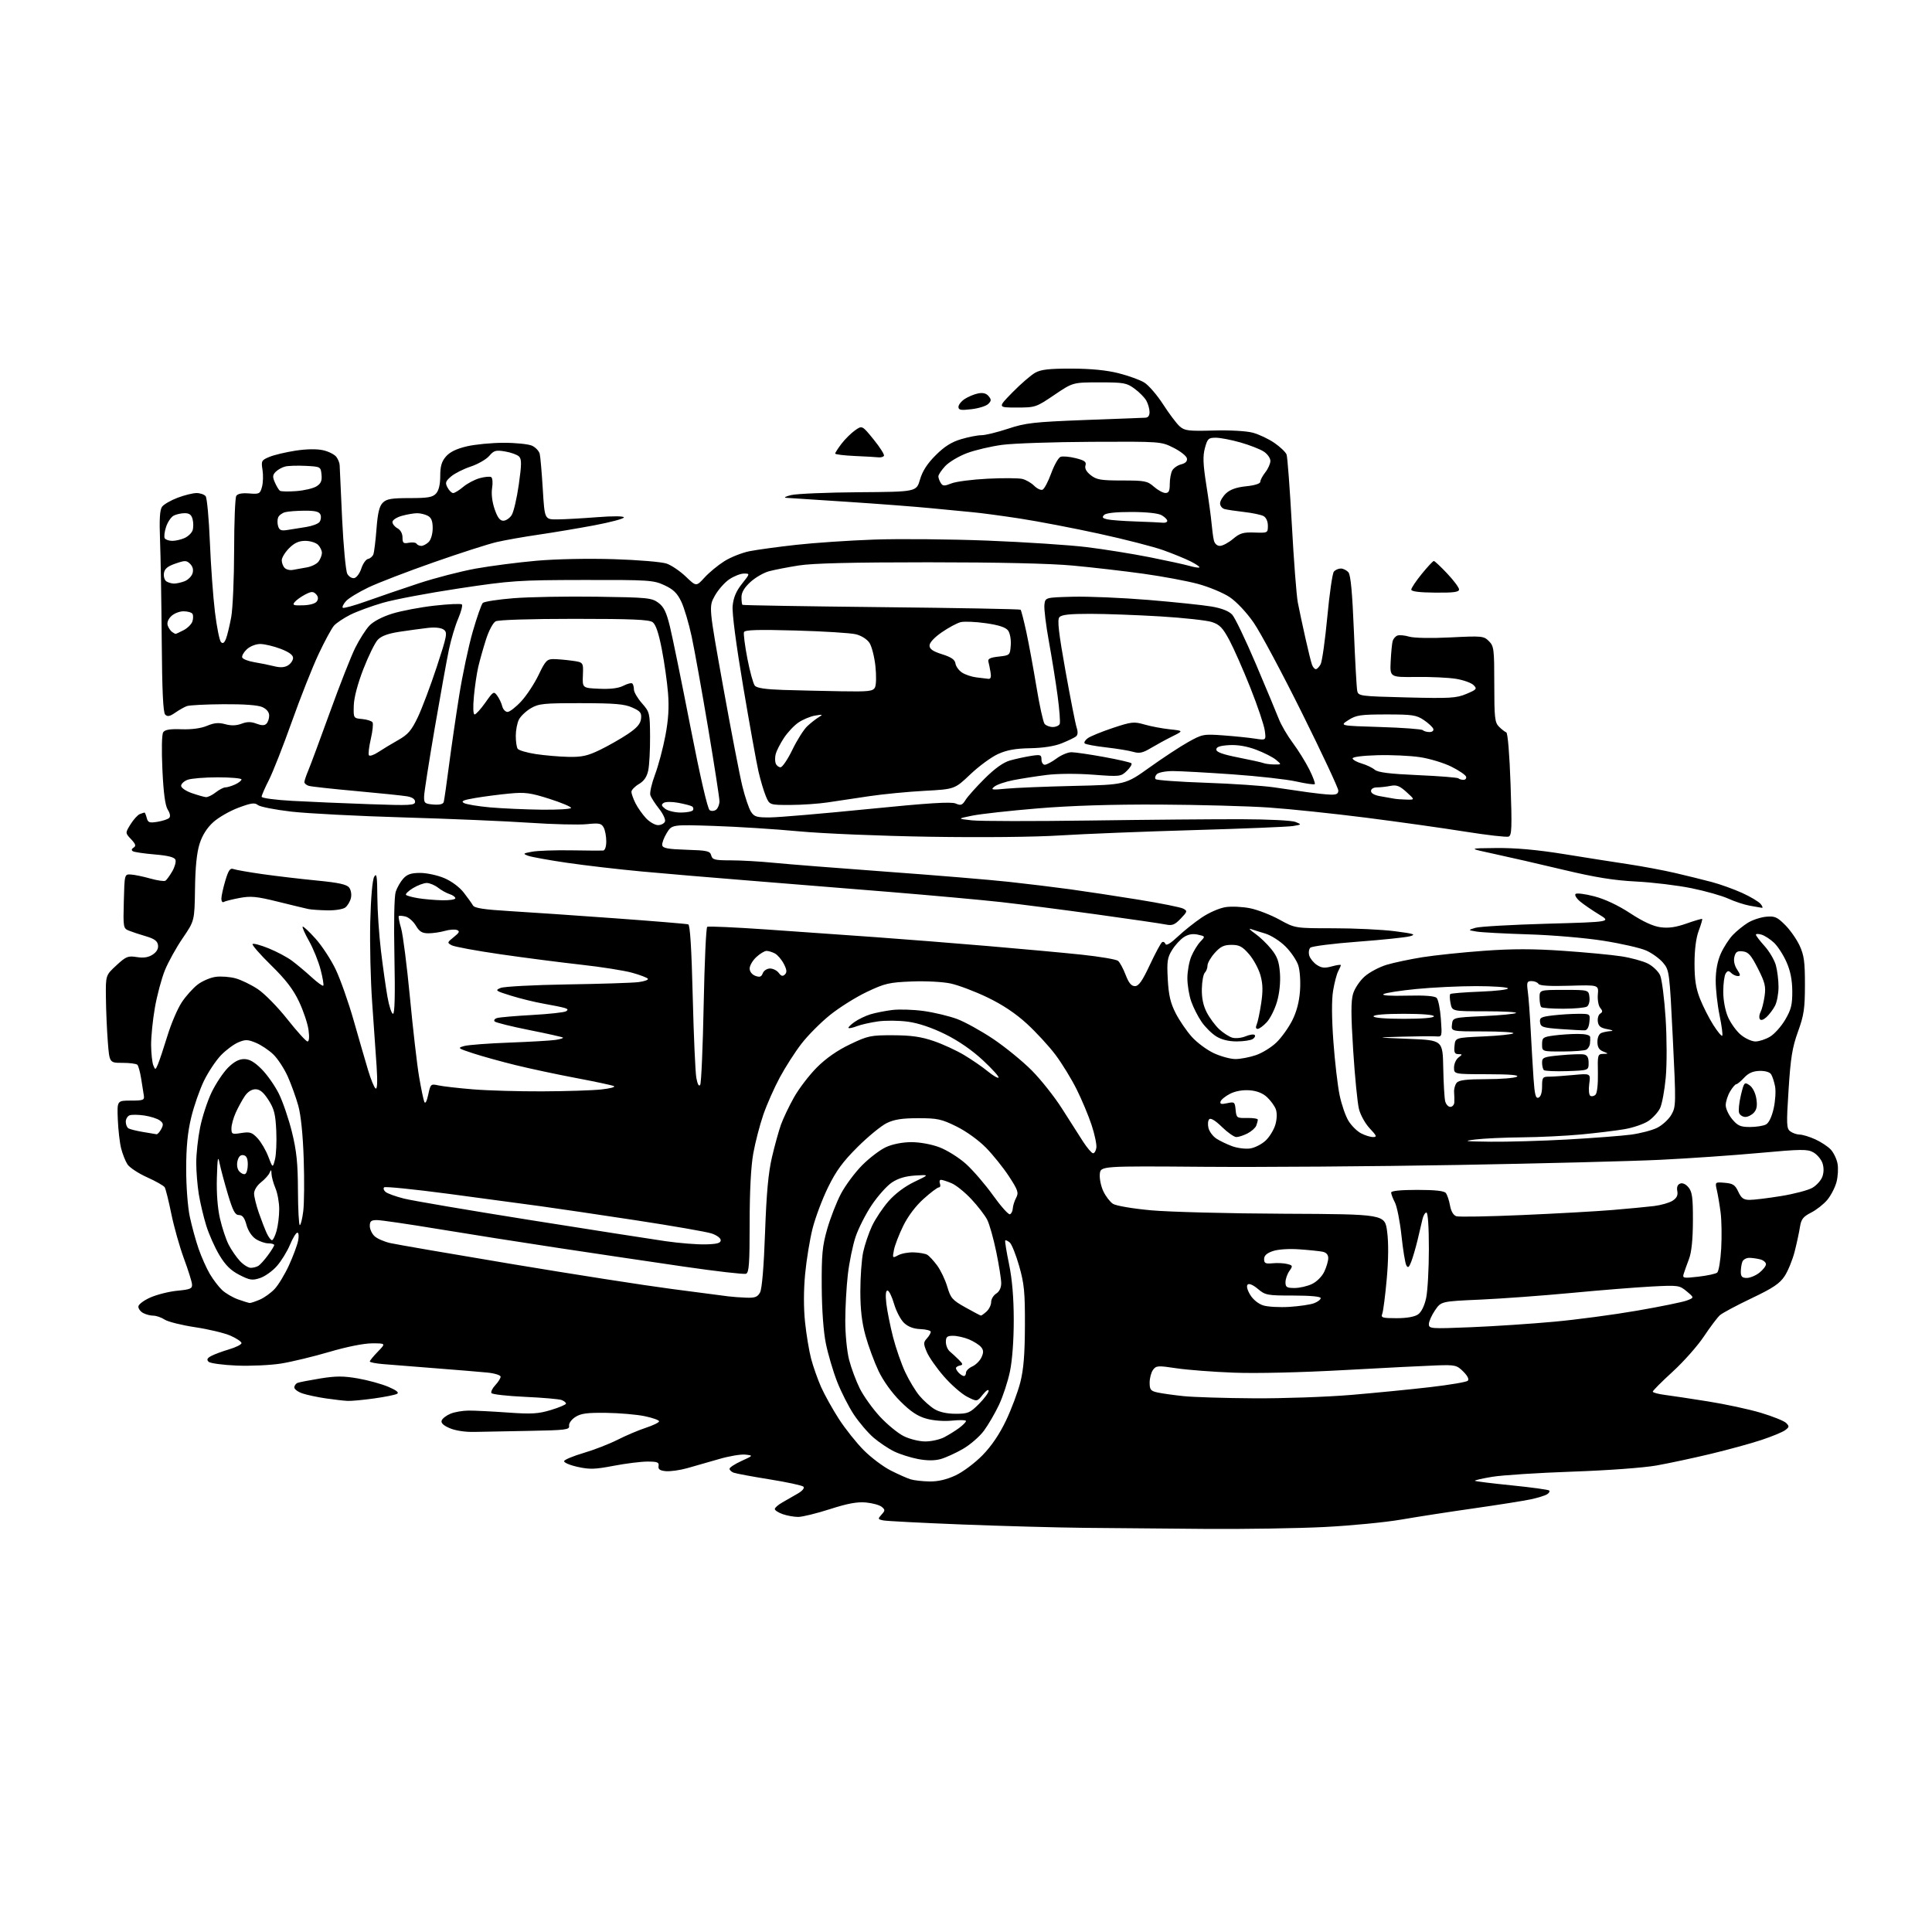 <?xml version="1.0" encoding="UTF-8" standalone="no"?>
<!-- Filename: 46c55abbd534878dbe5f40668b96c314bc49fb860f18d016f37567c7cc5054d8.svg -->
<!-- Created with https://svgstud.io -->
<svg
  version="1.1"
  xmlns="http://www.w3.org/2000/svg"
  xmlns:xlink="http://www.w3.org/1999/xlink"
  xmlns:svg="http://www.w3.org/2000/svg"
  xmlns:rdf="http://www.w3.org/1999/02/22-rdf-syntax-ns#"
  xmlns:cc="http://creativecommons.org/ns#"
  xmlns:dc="http://purl.org/dc/elements/1.1/"
  viewBox="0 0 768 768"
  width="768"
  height="768"
  role="img"
  aria-labelledby="titleID descID"
>
  <title id="titleID">car sayings Drop a Gear and disappear</title>
  <desc id="descID">AI-generated SVG illustration: car sayings Drop a Gear and disappear, created on https://svgstud.io</desc>

  <rect width="100%" height="100%" fill="white" />


  <path stroke="none" fill="black" fill-rule="evenodd" d="M479.00,607.76C463.32,607.64 441.73,607.45 431.00,607.34C420.27,607.23 398.45,606.63 382.50,606.01C366.55,605.38 352.44,604.66 351.14,604.39C348.93,603.94 348.88,603.79 350.41,602.10C351.89,600.46 351.90,600.16 350.49,598.99C349.63,598.28 346.81,597.50 344.22,597.26C340.77,596.94 336.92,597.65 329.90,599.91C324.61,601.61 318.94,603.00 317.30,603.00C315.65,603.00 312.88,602.51 311.15,601.90C309.42,601.30 308.00,600.38 308.00,599.86C308.00,599.33 309.38,598.14 311.06,597.20C312.74,596.27 315.50,594.68 317.19,593.68C319.00,592.62 319.90,591.50 319.37,590.97C318.88,590.48 312.81,589.17 305.87,588.06C298.93,586.95 292.52,585.75 291.63,585.41C290.73,585.07 290.00,584.37 290.00,583.86C290.00,583.35 292.14,581.95 294.75,580.76C299.50,578.59 299.50,578.59 296.26,578.23C294.49,578.04 289.76,578.84 285.76,580.02C281.77,581.19 276.09,582.82 273.15,583.63C270.21,584.45 266.39,584.97 264.65,584.81C262.29,584.58 261.57,584.06 261.79,582.75C262.04,581.29 261.31,581.00 257.38,581.00C254.79,581.00 248.73,581.76 243.92,582.68C236.46,584.11 234.33,584.17 229.53,583.09C226.43,582.40 224.05,581.36 224.24,580.79C224.43,580.22 227.94,578.77 232.04,577.56C236.14,576.36 242.20,574.00 245.50,572.33C248.80,570.65 253.86,568.50 256.75,567.56C259.64,566.61 262.00,565.46 262.00,564.99C262.00,564.52 259.42,563.61 256.26,562.95C253.10,562.29 246.22,561.70 240.97,561.63C233.33,561.53 230.88,561.86 228.68,563.30C227.12,564.31 226.06,565.83 226.22,566.80C226.47,568.33 224.93,568.53 210.50,568.79C201.70,568.95 191.80,569.14 188.50,569.21C184.92,569.29 180.99,568.69 178.76,567.72C176.22,566.63 175.20,565.64 175.58,564.65C175.89,563.84 177.47,562.64 179.08,561.97C180.70,561.30 183.93,560.74 186.26,560.73C188.59,560.71 195.57,561.06 201.77,561.50C211.35,562.18 213.95,562.03 219.02,560.49C222.31,559.50 225.00,558.35 225.00,557.95C225.00,557.54 224.21,556.91 223.25,556.53C222.29,556.16 215.75,555.59 208.71,555.27C201.68,554.95 195.67,554.28 195.36,553.77C195.05,553.27 195.74,551.84 196.90,550.61C198.05,549.38 199.00,547.87 199.00,547.26C199.00,546.65 196.64,545.91 193.75,545.62C190.86,545.33 181.53,544.56 173.00,543.90C164.47,543.24 155.14,542.50 152.25,542.25C149.36,542.01 147.00,541.54 147.00,541.21C147.00,540.87 148.44,539.11 150.20,537.30C153.39,534.00 153.39,534.00 147.93,534.00C144.65,534.00 137.85,535.36 130.92,537.40C124.57,539.27 115.96,541.34 111.79,542.02C107.62,542.69 99.67,543.06 94.12,542.84C88.55,542.61 83.53,541.93 82.91,541.31C82.08,540.48 82.35,539.88 83.97,539.02C85.17,538.37 88.37,537.19 91.08,536.38C93.79,535.58 96.00,534.46 96.00,533.91C96.00,533.35 94.05,532.02 91.66,530.97C89.28,529.91 82.94,528.39 77.58,527.59C72.22,526.78 66.76,525.42 65.45,524.56C64.14,523.70 62.12,523.00 60.97,523.00C59.81,523.00 58.00,522.53 56.93,521.96C55.87,521.40 55.00,520.25 55.00,519.41C55.00,518.56 57.09,516.96 59.75,515.78C62.36,514.62 67.20,513.40 70.50,513.08C75.72,512.58 76.48,512.24 76.33,510.50C76.23,509.40 74.78,504.77 73.09,500.22C71.41,495.66 69.16,487.69 68.10,482.52C67.05,477.34 65.86,472.59 65.47,471.96C65.08,471.33 61.93,469.54 58.45,467.98C54.98,466.42 51.47,464.10 50.65,462.82C49.83,461.55 48.71,458.70 48.15,456.50C47.59,454.30 47.00,449.12 46.83,445.00C46.53,437.50 46.53,437.50 52.02,437.50C56.94,437.50 57.47,437.30 57.18,435.50C57.00,434.40 56.52,431.37 56.11,428.76C55.70,426.16 55.02,423.68 54.60,423.26C54.18,422.84 51.51,422.50 48.67,422.50C43.50,422.50 43.50,422.50 42.85,414.00C42.49,409.32 42.15,401.49 42.10,396.60C42.00,387.69 42.00,387.69 46.25,383.76C50.10,380.20 50.86,379.89 54.38,380.45C57.09,380.88 58.98,380.59 60.69,379.47C62.29,378.42 63.02,377.12 62.81,375.69C62.58,374.06 61.35,373.16 58.00,372.18C55.52,371.46 52.47,370.45 51.22,369.94C49.01,369.04 48.94,368.65 49.22,358.26C49.50,347.50 49.50,347.50 52.00,347.63C53.38,347.70 56.84,348.41 59.70,349.22C62.56,350.02 65.29,350.42 65.77,350.09C66.26,349.77 67.47,348.09 68.48,346.36C69.48,344.64 70.05,342.57 69.74,341.77C69.35,340.75 66.85,340.11 61.50,339.66C57.28,339.30 53.37,338.73 52.81,338.38C52.16,337.98 52.28,337.45 53.12,336.93C54.16,336.28 53.94,335.56 52.11,333.61C49.76,331.12 49.76,331.12 51.90,327.66C53.08,325.76 54.74,323.93 55.60,323.60C56.46,323.27 57.30,323.00 57.47,323.00C57.63,323.00 58.02,323.96 58.33,325.14C58.81,326.99 59.38,327.20 62.61,326.68C64.65,326.34 66.75,325.65 67.26,325.14C67.83,324.57 67.61,323.31 66.69,321.86C65.66,320.23 65.00,315.33 64.56,306.00C64.19,297.99 64.31,291.92 64.88,291.08C65.56,290.06 67.60,289.72 72.16,289.89C76.17,290.03 79.90,289.53 82.30,288.52C85.17,287.32 86.94,287.17 89.54,287.88C91.88,288.53 93.94,288.47 95.99,287.70C98.20,286.86 99.78,286.85 101.92,287.66C104.01,288.45 105.14,288.46 105.92,287.68C106.51,287.09 107.00,285.64 107.00,284.46C107.00,283.10 106.01,281.87 104.28,281.08C102.54,280.29 97.01,279.88 88.83,279.94C81.83,279.98 75.29,280.32 74.30,280.68C73.31,281.03 71.23,282.21 69.67,283.29C67.51,284.79 66.57,284.97 65.67,284.07C64.84,283.24 64.44,274.68 64.29,254.70C64.17,239.19 63.87,221.25 63.62,214.83C63.30,206.45 63.52,202.67 64.42,201.44C65.10,200.50 67.88,198.90 70.58,197.87C73.29,196.84 76.68,196.00 78.13,196.00C79.57,196.00 81.20,196.56 81.75,197.25C82.29,197.94 83.05,206.15 83.43,215.50C83.81,224.85 84.72,237.38 85.45,243.34C86.18,249.31 87.26,254.66 87.84,255.24C88.59,255.99 89.18,255.59 89.84,253.90C90.35,252.58 91.28,248.72 91.91,245.33C92.53,241.94 93.05,230.01 93.07,218.82C93.08,207.63 93.46,197.87 93.92,197.14C94.46,196.26 96.21,195.92 99.04,196.15C103.08,196.48 103.39,196.32 104.15,193.52C104.59,191.88 104.68,188.84 104.35,186.77C103.78,183.22 103.94,182.92 107.12,181.61C108.98,180.84 113.65,179.73 117.50,179.14C121.92,178.47 125.96,178.41 128.47,178.98C130.66,179.48 133.02,180.68 133.72,181.64C134.43,182.60 135.01,184.08 135.02,184.94C135.03,185.80 135.47,195.40 136.00,206.28C136.52,217.15 137.45,226.97 138.05,228.09C138.64,229.20 139.89,229.98 140.82,229.80C141.74,229.62 143.01,227.91 143.63,225.99C144.25,224.07 145.45,222.36 146.29,222.19C147.14,222.02 148.09,221.20 148.42,220.36C148.74,219.52 149.30,214.97 149.66,210.26C150.15,203.89 150.79,201.21 152.16,199.84C153.67,198.33 155.59,198.00 162.85,198.00C170.14,198.00 171.98,197.68 173.35,196.17C174.43,194.97 175.00,192.58 175.00,189.23C175.00,185.35 175.55,183.47 177.26,181.48C178.81,179.69 181.44,178.40 185.51,177.44C188.81,176.66 195.42,176.02 200.20,176.02C204.99,176.01 210.06,176.53 211.48,177.17C212.89,177.82 214.27,179.28 214.55,180.42C214.82,181.56 215.37,187.90 215.77,194.50C216.50,206.50 216.50,206.50 221.50,206.47C224.25,206.45 231.34,206.06 237.25,205.60C243.75,205.09 248.00,205.13 248.00,205.68C248.00,206.19 242.71,207.60 236.25,208.82C229.79,210.03 219.78,211.71 214.00,212.55C208.22,213.39 200.77,214.71 197.43,215.48C194.09,216.25 182.84,219.87 172.43,223.52C162.02,227.16 150.33,231.66 146.46,233.51C142.59,235.36 138.58,237.80 137.55,238.94C136.52,240.08 135.94,241.27 136.25,241.59C136.57,241.90 140.80,240.74 145.66,239.00C150.52,237.26 159.87,234.06 166.44,231.89C173.00,229.73 183.21,227.09 189.13,226.02C195.04,224.96 205.87,223.56 213.19,222.91C220.94,222.22 233.81,221.96 244.00,222.28C253.65,222.58 263.07,223.37 265.00,224.04C266.93,224.71 270.36,227.05 272.64,229.23C276.77,233.19 276.77,233.19 280.05,229.60C281.84,227.62 285.38,224.70 287.91,223.10C290.43,221.50 294.98,219.70 298.00,219.10C301.02,218.51 309.35,217.37 316.50,216.58C323.65,215.78 337.60,214.84 347.50,214.49C357.40,214.14 377.65,214.32 392.50,214.90C407.35,215.48 425.12,216.65 432.00,217.49C438.88,218.33 450.12,220.14 457.00,221.50C463.88,222.87 471.05,224.43 472.93,224.98C474.82,225.52 476.55,225.78 476.78,225.55C477.01,225.33 475.46,224.26 473.35,223.19C471.23,222.12 466.33,220.11 462.45,218.72C458.58,217.33 447.10,214.38 436.95,212.17C426.80,209.95 412.65,207.24 405.50,206.14C398.35,205.04 389.80,203.89 386.50,203.60C383.20,203.30 375.77,202.59 370.00,202.01C364.23,201.44 349.38,200.30 337.00,199.49C324.62,198.67 313.60,197.95 312.50,197.89C311.40,197.82 312.30,197.33 314.50,196.80C316.70,196.27 328.80,195.76 341.39,195.67C364.29,195.50 364.29,195.50 365.71,190.64C366.69,187.27 368.60,184.30 371.94,180.97C375.41,177.50 378.24,175.71 382.06,174.58C384.98,173.71 388.62,173.00 390.15,173.00C391.68,173.00 396.44,171.84 400.72,170.42C407.67,168.12 410.89,167.75 431.00,166.97C443.38,166.49 454.29,166.07 455.25,166.05C456.40,166.02 456.99,165.22 456.96,163.75C456.95,162.51 456.37,160.50 455.69,159.28C455.01,158.05 452.92,155.91 451.03,154.53C447.88,152.20 446.77,152.00 437.04,152.00C426.48,152.00 426.48,152.00 419.10,157.00C411.85,161.91 411.59,162.00 404.14,162.00C396.56,162.00 396.56,162.00 402.53,155.92C405.81,152.58 409.85,149.09 411.50,148.17C413.83,146.87 417.06,146.51 426.00,146.53C433.65,146.55 439.88,147.16 444.60,148.35C448.51,149.34 453.12,151.00 454.85,152.05C456.58,153.11 459.95,157.01 462.35,160.73C464.75,164.45 467.71,168.39 468.93,169.47C470.91,171.23 472.36,171.41 482.39,171.14C488.94,170.95 495.47,171.32 498.02,172.01C500.44,172.66 504.29,174.48 506.59,176.06C508.88,177.64 511.06,179.71 511.43,180.67C511.79,181.63 512.73,194.13 513.52,208.46C514.30,222.78 515.37,236.75 515.90,239.50C516.43,242.25 517.78,248.58 518.90,253.57C520.01,258.56 521.21,263.40 521.57,264.32C521.92,265.24 522.60,266.00 523.07,266.00C523.54,266.00 524.40,265.11 524.98,264.03C525.56,262.94 526.75,254.51 527.62,245.28C528.48,236.05 529.66,227.94 530.22,227.25C530.78,226.56 532.03,226.00 533.00,226.00C533.97,226.00 535.33,226.69 536.04,227.54C536.92,228.61 537.58,235.75 538.19,250.79C538.67,262.73 539.27,273.46 539.52,274.63C539.96,276.69 540.58,276.77 559.24,277.24C576.53,277.67 578.95,277.52 582.94,275.83C587.02,274.10 587.25,273.82 585.76,272.34C584.88,271.45 581.76,270.33 578.83,269.85C575.90,269.36 568.77,269.03 563.00,269.10C552.50,269.23 552.50,269.23 552.82,262.87C552.99,259.37 553.34,255.75 553.60,254.84C553.86,253.93 554.71,252.94 555.48,252.65C556.25,252.35 558.37,252.54 560.19,253.08C562.13,253.64 568.95,253.77 576.61,253.38C589.13,252.75 589.82,252.82 591.86,254.86C593.86,256.86 594.00,258.01 594.00,272.00C594.00,285.33 594.21,287.21 595.87,288.87C596.91,289.91 598.20,290.92 598.76,291.12C599.36,291.35 600.05,299.71 600.47,311.75C601.07,329.04 600.96,332.08 599.71,332.56C598.91,332.86 591.11,331.97 582.38,330.58C573.64,329.18 555.92,326.69 543.00,325.04C530.08,323.40 512.73,321.58 504.45,321.01C496.17,320.44 476.59,319.91 460.95,319.83C442.05,319.74 425.79,320.25 412.50,321.35C401.50,322.26 389.80,323.56 386.50,324.23C380.50,325.45 380.50,325.45 386.33,326.10C389.54,326.46 410.69,326.49 433.33,326.17C455.97,325.85 483.05,325.62 493.50,325.65C504.23,325.68 513.59,326.15 515.00,326.74C517.48,327.76 517.47,327.78 514.00,328.36C512.08,328.68 494.30,329.41 474.50,329.98C454.70,330.55 430.85,331.50 421.50,332.09C411.37,332.74 390.37,332.95 369.50,332.62C350.06,332.31 326.94,331.35 317.50,330.46C308.15,329.58 292.99,328.62 283.80,328.32C267.11,327.77 267.11,327.77 265.04,331.14C263.91,332.99 263.10,335.18 263.25,336.00C263.47,337.18 265.51,337.56 272.87,337.79C281.17,338.05 282.26,338.29 282.72,340.04C283.17,341.76 284.12,342.00 290.51,342.00C294.51,342.00 302.22,342.44 307.64,342.98C313.06,343.52 333.25,345.11 352.50,346.52C371.75,347.92 393.57,349.73 401.00,350.54C408.43,351.35 419.45,352.69 425.50,353.52C431.55,354.35 443.70,356.20 452.50,357.62C461.30,359.04 469.33,360.65 470.35,361.19C472.08,362.12 472.02,362.37 469.35,365.16C467.00,367.62 465.97,368.03 463.50,367.52C461.85,367.17 449.48,365.37 436.00,363.50C422.52,361.64 405.43,359.43 398.00,358.60C390.57,357.77 370.55,355.95 353.50,354.55C336.45,353.16 311.02,351.10 297.00,349.98C282.98,348.87 264.07,347.26 255.00,346.42C245.93,345.58 232.62,344.03 225.43,342.98C218.24,341.93 211.29,340.67 209.97,340.19C207.75,339.36 207.85,339.25 211.50,338.57C213.66,338.16 220.62,337.92 226.96,338.02C233.31,338.13 239.06,338.16 239.75,338.11C240.50,338.04 241.00,336.56 241.00,334.43C241.00,332.47 240.54,330.01 239.97,328.95C239.08,327.29 238.19,327.11 233.22,327.62C230.08,327.94 219.85,327.69 210.50,327.06C201.15,326.42 178.65,325.47 160.50,324.94C142.35,324.41 122.22,323.37 115.77,322.63C109.32,321.88 103.35,320.71 102.52,320.02C101.28,318.99 99.86,319.18 94.78,321.08C91.35,322.36 86.85,324.94 84.78,326.82C82.31,329.05 80.44,331.99 79.36,335.36C78.23,338.85 77.64,344.59 77.52,353.27C77.33,366.03 77.33,366.03 72.65,372.89C70.07,376.65 66.88,382.42 65.55,385.69C64.22,388.96 62.43,395.66 61.57,400.57C60.71,405.48 60.04,412.20 60.07,415.50C60.11,418.80 60.50,422.40 60.95,423.50C61.72,425.40 61.81,425.38 62.81,423.00C63.39,421.62 65.08,416.56 66.56,411.74C68.03,406.92 70.59,400.94 72.24,398.45C73.89,395.95 76.75,392.77 78.58,391.37C80.42,389.97 83.64,388.59 85.73,388.31C87.83,388.03 91.36,388.29 93.58,388.89C95.80,389.48 99.80,391.42 102.46,393.18C105.14,394.96 110.42,400.33 114.26,405.20C118.09,410.04 121.68,414.00 122.24,414.00C122.89,414.00 123.04,412.29 122.64,409.41C122.30,406.88 120.60,401.82 118.87,398.16C116.56,393.27 113.61,389.43 107.75,383.69C103.37,379.40 100.06,375.60 100.40,375.26C100.75,374.92 103.61,375.69 106.76,376.97C109.92,378.24 114.08,380.45 116.00,381.87C117.92,383.29 121.42,386.22 123.77,388.37C126.12,390.53 128.25,392.08 128.51,391.82C128.77,391.56 128.29,388.68 127.44,385.43C126.59,382.17 124.54,377.09 122.89,374.15C121.23,371.21 120.07,368.60 120.31,368.36C120.55,368.12 122.84,370.25 125.40,373.10C127.97,375.95 131.59,381.48 133.45,385.39C135.31,389.30 138.51,398.35 140.55,405.50C142.59,412.65 145.16,421.55 146.28,425.28C147.39,429.01 148.75,432.35 149.31,432.69C149.97,433.10 150.11,430.11 149.71,423.91C149.37,418.73 148.58,407.30 147.94,398.50C147.31,389.70 146.97,375.30 147.18,366.50C147.43,356.72 148.04,349.72 148.76,348.50C149.72,346.87 149.95,348.34 150.00,356.50C150.03,362.00 150.68,371.68 151.44,378.00C152.20,384.32 153.36,392.54 154.02,396.25C154.67,399.96 155.67,403.00 156.23,403.00C156.92,403.00 157.10,395.44 156.79,380.25C156.51,366.76 156.72,356.28 157.30,354.50C157.84,352.85 159.19,350.49 160.31,349.25C161.87,347.53 163.44,347.00 167.04,347.00C169.62,347.00 173.93,347.93 176.62,349.07C179.49,350.29 182.68,352.66 184.35,354.82C185.92,356.84 187.57,359.14 188.02,359.93C188.63,360.99 192.39,361.57 202.67,362.18C210.28,362.63 229.10,363.92 244.50,365.04C259.90,366.16 272.99,367.24 273.59,367.45C274.32,367.69 274.91,377.20 275.37,396.16C275.76,411.75 276.40,426.30 276.81,428.50C277.28,431.03 277.84,432.04 278.34,431.25C278.77,430.56 279.39,416.25 279.72,399.46C280.05,382.66 280.68,368.70 281.13,368.42C281.58,368.14 292.20,368.62 304.72,369.48C317.25,370.34 336.73,371.71 348.00,372.53C359.27,373.34 379.30,374.93 392.50,376.05C405.70,377.17 422.50,378.71 429.83,379.48C437.16,380.26 443.74,381.37 444.45,381.96C445.16,382.55 446.51,385.05 447.45,387.51C448.69,390.74 449.72,392.00 451.15,392.00C452.66,392.00 454.08,389.97 457.09,383.54C459.27,378.89 461.46,374.84 461.94,374.53C462.43,374.23 463.04,374.55 463.29,375.24C463.59,376.05 465.33,375.01 468.13,372.37C470.53,370.10 474.83,366.67 477.68,364.75C480.61,362.77 484.76,360.96 487.24,360.59C489.64,360.23 494.06,360.45 497.05,361.07C500.05,361.69 505.27,363.73 508.66,365.60C514.82,369.00 514.82,369.00 530.09,369.00C538.49,369.00 549.45,369.53 554.43,370.17C562.11,371.16 563.04,371.47 560.50,372.17C558.85,372.63 549.50,373.61 539.72,374.34C529.93,375.07 521.45,376.15 520.87,376.73C520.28,377.32 520.11,378.76 520.48,379.93C520.85,381.10 522.21,382.75 523.50,383.59C525.34,384.80 526.64,384.92 529.43,384.15C531.39,383.61 533.00,383.38 533.00,383.65C533.00,383.91 532.52,385.02 531.94,386.11C531.36,387.20 530.45,390.66 529.93,393.80C529.32,397.49 529.36,404.62 530.04,414.00C530.62,421.98 531.73,431.57 532.51,435.32C533.29,439.07 534.88,443.69 536.06,445.59C537.23,447.49 539.48,449.71 541.05,450.52C542.62,451.34 544.76,452.00 545.82,452.00C547.45,452.00 547.26,451.49 544.51,448.57C542.72,446.69 540.79,443.21 540.20,440.82C539.61,438.45 538.58,428.03 537.92,417.69C537.01,403.44 537.00,397.94 537.87,395.03C538.51,392.90 540.58,389.82 542.50,388.14C544.41,386.46 548.34,384.38 551.24,383.51C554.13,382.65 560.55,381.29 565.50,380.50C570.45,379.72 581.40,378.57 589.84,377.96C601.08,377.14 609.50,377.14 621.34,377.96C630.23,378.57 640.65,379.55 644.50,380.15C648.35,380.74 653.10,382.04 655.05,383.03C657.01,384.03 659.19,386.11 659.91,387.67C660.62,389.23 661.61,396.94 662.11,404.80C662.62,412.89 662.64,423.11 662.16,428.34C661.70,433.41 660.68,438.89 659.91,440.50C659.13,442.11 657.04,444.41 655.26,445.61C653.47,446.81 649.20,448.28 645.76,448.87C642.32,449.46 634.55,450.40 628.50,450.97C622.45,451.54 611.88,452.05 605.00,452.11C598.12,452.17 589.80,452.55 586.50,452.96C581.32,453.60 582.16,453.73 592.57,453.85C599.21,453.93 612.94,453.53 623.07,452.97C633.21,452.40 644.54,451.53 648.25,451.05C651.96,450.56 656.68,449.34 658.72,448.33C660.77,447.32 663.31,444.99 664.38,443.15C666.25,439.90 666.26,438.95 664.97,412.75C663.66,386.19 663.59,385.67 661.10,382.71C659.71,381.05 656.68,378.86 654.37,377.84C652.06,376.82 644.40,375.07 637.34,373.96C630.20,372.83 616.96,371.70 607.50,371.42C598.15,371.13 588.92,370.64 587.00,370.32C583.50,369.73 583.50,369.73 586.50,368.82C588.15,368.32 600.98,367.59 615.00,367.19C640.50,366.48 640.50,366.48 635.60,363.49C632.91,361.85 629.53,359.53 628.10,358.34C626.67,357.14 625.86,355.81 626.30,355.37C626.74,354.92 630.12,355.35 633.80,356.32C638.04,357.43 643.27,359.90 648.04,363.03C653.05,366.32 657.09,368.19 660.04,368.59C663.25,369.03 666.16,368.62 670.43,367.11C673.69,365.96 676.48,365.15 676.64,365.30C676.79,365.45 676.17,367.59 675.25,370.04C674.19,372.90 673.60,377.55 673.60,383.00C673.60,389.41 674.14,392.87 675.79,397.05C677.00,400.10 679.37,404.77 681.05,407.41C682.73,410.06 684.33,412.00 684.61,411.72C684.89,411.44 684.42,407.81 683.56,403.65C682.70,399.49 682.01,393.25 682.02,389.79C682.04,385.64 682.74,381.97 684.08,379.00C685.20,376.52 687.33,373.23 688.81,371.68C690.29,370.13 692.97,367.95 694.78,366.83C696.58,365.72 699.83,364.63 702.01,364.42C705.48,364.09 706.43,364.50 709.61,367.68C711.62,369.68 714.21,373.39 715.38,375.91C717.14,379.72 717.50,382.38 717.49,391.50C717.48,400.97 717.09,403.56 714.72,410.12C712.46,416.37 711.80,420.48 710.99,433.12C710.09,447.10 710.15,448.61 711.69,449.75C712.62,450.44 714.31,451.01 715.44,451.02C716.57,451.03 719.35,451.88 721.61,452.91C723.86,453.93 726.63,455.76 727.76,456.97C728.89,458.18 730.10,460.70 730.45,462.57C730.80,464.44 730.60,467.76 730.02,469.94C729.43,472.12 727.78,475.30 726.35,477.00C724.92,478.70 722.03,480.97 719.92,482.04C716.77,483.65 715.99,484.66 715.51,487.75C715.19,489.81 714.25,494.20 713.41,497.50C712.57,500.80 710.78,505.18 709.44,507.24C707.47,510.24 704.85,512.00 696.24,516.10C690.33,518.91 684.68,521.94 683.68,522.82C682.69,523.71 679.84,527.49 677.35,531.22C674.87,534.96 669.27,541.28 664.92,545.26C660.56,549.24 657.00,552.81 657.00,553.19C657.00,553.57 659.14,554.15 661.75,554.49C664.36,554.82 672.12,555.99 679.00,557.09C685.88,558.18 695.33,560.22 700.00,561.62C704.67,563.02 709.17,564.83 710.00,565.64C711.33,566.96 711.29,567.28 709.61,568.53C708.56,569.30 704.29,571.06 700.11,572.44C695.92,573.83 686.88,576.30 680.00,577.95C673.12,579.60 663.45,581.67 658.50,582.55C653.32,583.47 639.11,584.51 625.00,585.00C611.52,585.47 597.22,586.39 593.21,587.05C589.20,587.71 586.09,588.43 586.31,588.64C586.52,588.86 593.12,589.67 600.96,590.46C608.81,591.25 615.50,592.17 615.83,592.50C616.17,592.84 615.78,593.52 614.97,594.02C614.16,594.52 611.27,595.42 608.54,596.00C605.81,596.59 595.68,598.19 586.04,599.57C576.39,600.94 563.33,602.96 557.00,604.06C550.67,605.15 536.95,606.48 526.50,607.01C516.05,607.54 494.68,607.88 479.00,607.76zM369.50,588.90C372.85,588.96 376.25,588.16 379.83,586.50C382.79,585.12 387.55,581.56 390.56,578.48C394.12,574.84 397.32,570.12 399.89,564.72C402.05,560.20 404.61,553.35 405.59,549.50C406.90,544.34 407.38,538.42 407.42,527.00C407.47,513.66 407.15,510.35 405.14,503.29C403.85,498.78 402.16,494.55 401.38,493.90C400.59,493.25 399.79,492.89 399.60,493.11C399.40,493.32 400.08,497.55 401.11,502.50C402.36,508.58 402.97,515.78 402.98,524.68C402.99,532.74 402.40,540.72 401.47,545.18C400.63,549.21 398.66,555.20 397.09,558.50C395.53,561.80 392.85,566.40 391.14,568.72C389.43,571.04 385.66,574.31 382.76,575.98C379.87,577.65 375.88,579.46 373.89,580.01C371.48,580.67 368.50,580.66 364.93,579.99C361.98,579.43 357.72,578.07 355.46,576.98C353.20,575.89 349.52,573.42 347.28,571.51C345.04,569.59 341.51,565.46 339.42,562.32C337.34,559.18 334.33,553.26 332.74,549.16C331.15,545.06 329.15,538.28 328.30,534.10C327.34,529.42 326.71,520.74 326.65,511.50C326.57,498.70 326.89,495.33 328.83,488.54C330.09,484.15 332.54,477.85 334.29,474.54C336.04,471.22 339.83,466.12 342.71,463.21C345.59,460.31 349.87,457.05 352.22,455.99C354.83,454.80 358.73,454.04 362.21,454.02C365.58,454.01 370.18,454.84 373.41,456.05C376.44,457.19 381.19,460.16 383.99,462.68C386.79,465.20 391.62,470.81 394.73,475.15C397.84,479.49 400.86,482.88 401.44,482.69C402.02,482.49 402.55,481.45 402.60,480.38C402.66,479.30 403.26,477.39 403.93,476.14C405.00,474.13 404.68,473.14 401.11,467.66C398.88,464.25 394.78,459.13 391.98,456.27C389.02,453.25 384.10,449.70 380.22,447.79C374.26,444.85 372.64,444.50 365.02,444.50C358.62,444.50 355.50,444.98 352.50,446.44C350.30,447.51 345.08,451.79 340.91,455.94C335.03,461.79 332.37,465.43 329.15,472.00C326.86,476.68 324.09,484.05 323.00,488.38C321.91,492.71 320.58,500.84 320.05,506.45C319.44,512.87 319.43,519.95 320.02,525.57C320.53,530.48 321.62,537.02 322.43,540.11C323.24,543.20 325.02,548.24 326.38,551.33C327.75,554.41 330.95,560.16 333.49,564.10C336.04,568.03 340.50,573.63 343.40,576.53C346.30,579.43 351.10,583.04 354.08,584.55C357.06,586.06 360.62,587.64 362.00,588.06C363.38,588.48 366.75,588.86 369.50,588.90zM367.80,573.00C370.16,573.00 373.54,572.26 375.30,571.35C377.06,570.43 379.74,568.78 381.25,567.66C382.76,566.54 384.00,565.29 384.00,564.88C384.00,564.48 381.54,564.40 378.53,564.71C375.26,565.05 371.12,564.74 368.28,563.95C364.77,562.98 362.01,561.14 357.92,557.06C354.53,553.69 351.12,548.94 349.24,545.00C347.54,541.42 345.21,535.13 344.07,531.02C342.60,525.71 342.00,520.58 342.00,513.32C342.00,507.70 342.50,500.71 343.11,497.80C343.73,494.88 345.31,490.19 346.63,487.38C347.95,484.56 350.92,480.10 353.24,477.46C355.87,474.48 359.74,471.58 363.48,469.80C369.50,466.93 369.50,466.93 363.81,467.29C359.91,467.54 357.00,468.41 354.51,470.08C352.52,471.41 348.94,475.43 346.54,479.00C344.14,482.57 341.25,488.27 340.11,491.65C338.98,495.04 337.59,501.79 337.03,506.65C336.47,511.52 336.01,519.79 336.01,525.04C336.00,530.37 336.68,537.21 337.53,540.54C338.37,543.82 340.29,548.95 341.78,551.95C343.28,554.95 346.87,559.97 349.77,563.11C352.67,566.24 356.94,569.75 359.27,570.90C361.60,572.06 365.43,573.00 367.80,573.00zM379.87,562.00C384.77,562.00 385.57,561.66 389.12,558.12C391.25,555.98 393.00,553.62 393.00,552.87C392.99,552.12 391.96,552.79 390.69,554.37C388.40,557.24 388.40,557.24 384.44,555.22C382.26,554.11 378.10,550.47 375.20,547.14C372.30,543.81 369.25,539.44 368.41,537.43C367.04,534.15 367.04,533.61 368.44,532.06C369.30,531.12 370.00,529.93 369.99,529.42C369.99,528.91 368.15,528.43 365.91,528.34C363.19,528.24 361.02,527.43 359.38,525.89C358.04,524.63 356.24,521.21 355.40,518.30C354.55,515.38 353.38,513.00 352.79,513.00C352.09,513.00 351.94,514.82 352.34,518.27C352.68,521.16 353.88,527.13 355.00,531.52C356.13,535.91 358.31,542.20 359.86,545.50C361.41,548.80 363.97,553.03 365.55,554.89C367.12,556.76 369.78,559.12 371.46,560.14C373.42,561.33 376.40,561.99 379.87,562.00zM138.18,556.88C136.70,556.81 132.82,556.37 129.55,555.89C126.27,555.41 122.11,554.53 120.30,553.93C118.48,553.33 117.00,552.25 117.00,551.53C117.00,550.81 117.59,549.99 118.31,549.71C119.04,549.43 123.12,548.64 127.38,547.95C133.60,546.95 136.56,546.95 142.32,547.96C146.27,548.65 151.68,550.14 154.34,551.27C157.61,552.66 158.74,553.57 157.83,554.07C157.09,554.49 152.97,555.31 148.67,555.91C144.37,556.51 139.65,556.95 138.18,556.88zM498.50,555.85C510.05,555.92 527.38,555.31 537.00,554.51C546.62,553.70 560.80,552.31 568.50,551.41C576.20,550.52 582.93,549.38 583.46,548.88C584.07,548.31 583.41,546.96 581.70,545.24C579.13,542.68 578.48,542.52 571.23,542.76C566.98,542.90 550.45,543.73 534.50,544.62C517.21,545.58 499.44,546.00 490.50,545.66C482.25,545.35 471.94,544.56 467.59,543.90C460.29,542.80 459.58,542.85 458.34,544.55C457.60,545.56 457.00,547.84 457.00,549.61C457.00,552.43 457.41,552.93 460.17,553.54C461.92,553.92 466.53,554.57 470.42,554.98C474.32,555.39 486.95,555.78 498.50,555.85zM383.20,547.00C383.64,547.00 384.00,546.40 384.00,545.66C384.00,544.92 385.13,543.81 386.51,543.18C387.90,542.55 389.54,540.91 390.16,539.54C391.04,537.62 391.00,536.70 389.98,535.47C389.25,534.60 387.11,533.24 385.21,532.44C383.31,531.65 380.46,531.00 378.88,531.00C376.49,531.00 376.00,531.42 376.00,533.46C376.00,534.81 376.70,536.50 377.55,537.21C378.40,537.92 380.00,539.40 381.11,540.50C382.82,542.19 382.89,542.55 381.56,542.82C380.70,543.00 380.00,543.47 380.00,543.87C380.00,544.27 380.54,545.14 381.20,545.80C381.86,546.46 382.76,547.00 383.20,547.00zM584.75,527.59C593.96,527.21 608.79,526.23 617.70,525.41C626.61,524.60 641.48,522.62 650.75,521.01C660.02,519.41 668.93,517.59 670.55,516.97C673.50,515.84 673.50,515.84 670.50,513.34C667.59,510.91 667.17,510.86 656.50,511.41C650.45,511.73 636.13,512.87 624.68,513.96C613.23,515.04 596.89,516.24 588.36,516.62C572.86,517.31 572.86,517.31 570.43,520.89C569.09,522.85 568.00,525.32 568.00,526.37C568.00,528.19 568.72,528.24 584.75,527.59zM555.17,524.00C559.22,524.00 562.34,523.45 563.69,522.50C565.03,521.57 566.24,519.10 566.92,515.95C567.51,513.17 568.00,504.40 568.00,496.45C568.00,487.67 567.62,482.00 567.02,482.00C566.48,482.00 565.76,483.24 565.43,484.75C565.10,486.26 564.22,489.98 563.49,493.00C562.76,496.02 561.64,499.85 561.01,501.50C560.11,503.84 559.68,504.17 559.04,503.00C558.58,502.18 557.71,496.86 557.11,491.20C556.50,485.53 555.32,479.59 554.50,478.00C553.67,476.40 553.00,474.63 553.00,474.05C553.00,473.38 556.80,473.00 563.38,473.00C570.48,473.00 574.07,473.39 574.75,474.25C575.29,474.94 576.04,477.16 576.40,479.19C576.82,481.52 577.75,483.10 578.92,483.47C579.94,483.80 591.73,483.59 605.13,483.00C618.54,482.42 634.67,481.52 641.00,480.99C647.33,480.46 654.75,479.76 657.50,479.42C660.25,479.08 663.56,478.14 664.85,477.32C666.53,476.25 667.07,475.15 666.75,473.46C666.45,471.92 666.85,470.89 667.89,470.49C668.86,470.12 670.17,470.72 671.24,472.05C672.69,473.84 672.99,476.18 672.96,485.36C672.93,492.82 672.41,497.82 671.39,500.50C670.55,502.70 669.61,505.34 669.29,506.37C668.75,508.10 669.15,508.18 675.10,507.50C678.62,507.10 682.00,506.37 682.61,505.88C683.22,505.39 683.94,501.05 684.21,496.24C684.47,491.43 684.37,485.02 683.97,482.00C683.58,478.98 682.91,475.01 682.49,473.18C681.72,469.86 681.72,469.86 685.61,470.18C688.88,470.45 689.74,471.02 691.00,473.73C692.20,476.31 693.10,476.96 695.50,476.97C697.15,476.98 702.77,476.30 707.98,475.45C713.19,474.61 718.81,473.13 720.47,472.16C722.13,471.19 723.92,469.18 724.44,467.70C725.04,465.99 725.03,464.00 724.43,462.28C723.90,460.79 722.28,458.89 720.83,458.08C718.49,456.76 716.07,456.79 699.35,458.32C688.98,459.27 671.27,460.49 660.00,461.04C648.73,461.59 612.50,462.51 579.50,463.09C546.50,463.67 501.05,464.00 478.50,463.82C437.50,463.50 437.50,463.50 437.19,466.72C437.02,468.49 437.65,471.56 438.59,473.54C439.53,475.53 441.25,477.77 442.40,478.53C443.60,479.31 450.13,480.43 457.50,481.11C464.65,481.77 488.50,482.39 510.50,482.48C550.50,482.66 550.50,482.66 551.41,489.58C552.00,494.03 551.94,500.78 551.24,508.50C550.65,515.10 549.85,521.29 549.47,522.25C548.86,523.81 549.49,524.00 555.17,524.00zM389.92,522.96C390.15,522.98 391.17,522.26 392.17,521.35C393.18,520.43 394.00,518.74 394.00,517.59C394.00,516.43 394.90,514.92 396.00,514.23C397.25,513.45 398.00,511.90 398.00,510.10C398.00,508.52 397.11,502.89 396.02,497.60C394.93,492.31 393.31,486.56 392.41,484.83C391.52,483.10 388.70,479.44 386.14,476.70C383.59,473.96 380.05,471.10 378.28,470.36C376.51,469.61 374.61,469.00 374.06,469.00C373.51,469.00 373.32,469.68 373.64,470.50C373.95,471.32 373.76,472.00 373.22,472.00C372.67,472.00 369.93,474.05 367.14,476.57C363.99,479.39 360.91,483.48 359.04,487.32C357.37,490.72 355.72,495.01 355.36,496.86C354.72,500.15 354.76,500.20 357.08,498.96C358.38,498.26 361.18,497.76 363.31,497.84C365.43,497.92 367.79,498.34 368.56,498.77C369.33,499.20 371.11,501.12 372.52,503.03C373.93,504.94 375.75,508.75 376.56,511.50C377.89,516.02 378.57,516.81 383.76,519.71C386.92,521.48 389.69,522.94 389.92,522.96zM512.62,519.50C516.54,519.25 520.93,518.60 522.37,518.05C523.82,517.50 525.00,516.59 525.00,516.02C525.00,515.39 520.87,515.00 514.08,515.00C503.73,515.00 502.99,514.86 500.02,512.36C498.12,510.76 496.52,510.08 495.96,510.64C495.41,511.19 495.81,512.81 496.99,514.74C498.14,516.63 500.25,518.33 502.21,518.94C504.02,519.49 508.71,519.75 512.62,519.50zM99.28,517.96C99.71,517.98 101.51,517.38 103.28,516.62C105.05,515.87 107.71,513.95 109.19,512.37C110.67,510.79 113.22,506.57 114.86,503.00C116.49,499.43 118.13,495.04 118.50,493.25C118.87,491.41 118.75,490.00 118.21,490.00C117.69,490.00 116.37,492.17 115.27,494.81C114.17,497.46 111.83,501.26 110.08,503.25C108.33,505.25 105.32,507.40 103.38,508.04C100.29,509.06 99.30,508.91 95.18,506.80C91.74,505.04 89.63,502.96 87.22,498.95C85.41,495.95 83.05,490.65 81.98,487.18C80.90,483.70 79.57,478.08 79.02,474.68C78.47,471.28 78.01,465.67 78.01,462.21C78.00,458.75 78.69,452.45 79.54,448.21C80.39,443.97 82.46,437.66 84.13,434.19C85.81,430.72 88.73,426.34 90.62,424.44C93.00,422.07 94.99,421.00 97.03,421.00C99.16,421.00 101.13,422.13 103.97,424.97C106.15,427.15 109.24,431.54 110.83,434.72C112.41,437.90 114.76,444.77 116.05,450.00C117.90,457.53 118.40,462.35 118.44,473.25C118.47,480.81 118.81,487.00 119.18,487.00C119.55,487.00 120.17,484.51 120.55,481.46C120.93,478.41 121.01,469.07 120.73,460.71C120.41,451.08 119.62,443.31 118.57,439.52C117.65,436.23 115.76,430.99 114.37,427.88C112.97,424.77 110.40,420.85 108.66,419.16C106.92,417.48 103.81,415.40 101.75,414.54C98.52,413.19 97.55,413.16 94.75,414.34C92.96,415.09 89.86,417.39 87.85,419.46C85.85,421.54 82.80,426.11 81.08,429.63C79.37,433.16 77.07,439.74 75.99,444.27C74.58,450.12 74.01,456.02 74.01,464.68C74.00,471.56 74.63,479.84 75.45,483.68C76.25,487.43 77.82,493.16 78.95,496.42C80.08,499.68 82.09,504.18 83.41,506.42C84.73,508.66 86.93,511.55 88.31,512.84C89.69,514.12 92.54,515.79 94.66,516.54C96.77,517.30 98.85,517.93 99.28,517.96zM296.71,515.85C300.15,515.97 301.15,515.58 302.14,513.75C302.90,512.34 303.64,503.50 304.12,490.00C304.68,474.29 305.42,466.21 306.87,460.00C307.96,455.32 309.58,449.50 310.45,447.05C311.33,444.60 313.65,439.73 315.61,436.24C317.57,432.74 321.67,427.38 324.72,424.32C328.37,420.67 332.87,417.53 337.89,415.14C345.01,411.73 346.11,411.50 355.00,411.53C362.18,411.55 366.12,412.11 371.13,413.82C374.77,415.06 380.28,417.60 383.37,419.47C386.47,421.33 390.66,424.22 392.69,425.90C394.73,427.57 396.64,428.69 396.94,428.37C397.25,428.05 394.46,424.96 390.75,421.50C386.44,417.48 381.02,413.74 375.75,411.13C370.44,408.51 365.18,406.73 361.00,406.15C357.43,405.65 352.02,405.60 349.00,406.03C345.98,406.46 342.20,407.31 340.61,407.93C339.02,408.55 337.53,408.87 337.30,408.64C337.07,408.41 338.15,407.33 339.69,406.25C341.24,405.16 344.07,403.80 346.00,403.21C347.93,402.62 351.80,401.85 354.60,401.50C357.41,401.14 363.10,401.32 367.25,401.90C371.40,402.48 377.36,403.91 380.49,405.08C383.63,406.26 390.08,409.83 394.85,413.03C399.61,416.23 406.49,421.84 410.14,425.51C413.78,429.18 419.18,435.99 422.14,440.65C425.09,445.31 428.85,451.20 430.50,453.75C432.15,456.30 433.95,458.41 434.50,458.44C435.05,458.47 435.65,457.48 435.82,456.22C436.00,454.97 435.15,450.92 433.93,447.22C432.71,443.53 430.03,437.12 427.97,433.00C425.91,428.88 422.13,422.70 419.56,419.29C416.99,415.87 411.87,410.31 408.19,406.94C403.71,402.83 398.53,399.38 392.50,396.48C387.55,394.10 380.99,391.62 377.91,390.96C374.75,390.28 368.01,389.93 362.40,390.15C353.43,390.51 351.72,390.91 344.55,394.32C340.19,396.39 333.59,400.53 329.88,403.53C326.17,406.53 321.08,411.65 318.57,414.92C316.05,418.18 312.19,424.20 309.99,428.29C307.78,432.38 304.83,439.05 303.43,443.11C302.03,447.18 300.23,454.10 299.44,458.50C298.51,463.68 298.00,473.43 298.00,486.14C298.00,502.31 297.75,505.88 296.56,506.34C295.77,506.64 284.63,505.36 271.81,503.49C258.99,501.62 236.57,498.29 222.00,496.09C207.43,493.89 185.86,490.49 174.08,488.54C162.31,486.59 151.39,485.00 149.83,485.00C147.53,485.00 147.00,485.44 147.00,487.35C147.00,488.63 147.87,490.48 148.93,491.44C149.99,492.40 152.80,493.62 155.18,494.15C157.56,494.69 179.30,498.43 203.50,502.48C227.70,506.52 256.27,510.98 267.00,512.38C277.73,513.78 287.85,515.10 289.50,515.32C291.15,515.53 294.40,515.77 296.71,515.85zM514.60,512.00C516.58,512.00 519.69,511.29 521.52,510.42C523.42,509.52 525.52,507.42 526.42,505.52C527.29,503.69 528.00,501.26 528.00,500.12C528.00,498.76 527.22,497.88 525.75,497.58C524.51,497.33 520.35,496.90 516.50,496.63C512.37,496.33 508.07,496.62 506.00,497.32C503.56,498.14 502.50,499.11 502.50,500.50C502.50,502.17 503.06,502.45 505.87,502.17C507.72,501.99 510.32,502.11 511.65,502.45C513.93,503.02 513.98,503.19 512.54,505.25C511.69,506.46 511.00,508.47 511.00,509.72C511.00,511.67 511.52,512.00 514.60,512.00zM694.37,508.00C695.67,508.00 697.92,507.07 699.37,505.93C700.81,504.79 702.00,503.26 702.00,502.54C702.00,501.82 700.99,500.96 699.75,500.63C698.51,500.30 696.54,500.02 695.36,500.01C694.18,500.01 692.94,500.71 692.61,501.58C692.27,502.45 692.00,504.25 692.00,505.58C692.00,507.46 692.53,508.00 694.37,508.00zM99.70,503.98C100.69,503.98 102.06,503.61 102.75,503.17C103.44,502.73 105.13,500.85 106.50,498.99C107.88,497.13 109.00,495.31 109.00,494.93C109.00,494.56 107.95,494.25 106.66,494.25C105.37,494.25 103.12,493.47 101.66,492.52C100.08,491.47 98.60,489.23 97.97,486.89C97.21,484.08 96.39,483.00 94.99,483.00C93.44,483.00 92.58,481.38 90.59,474.75C89.24,470.21 87.76,464.70 87.31,462.50C86.64,459.18 86.45,460.14 86.21,468.19C86.03,474.32 86.49,480.30 87.46,484.46C88.29,488.08 89.84,492.72 90.89,494.77C91.94,496.82 93.94,499.74 95.35,501.25C96.75,502.76 98.71,503.99 99.70,503.98zM280.50,494.66C285.09,494.54 286.50,494.15 286.50,493.00C286.50,492.17 284.89,490.98 282.83,490.31C280.81,489.65 267.31,487.30 252.83,485.09C238.35,482.88 221.32,480.37 215.00,479.50C208.68,478.63 192.25,476.42 178.50,474.59C164.75,472.77 153.14,471.59 152.71,471.98C152.27,472.37 152.53,473.19 153.28,473.82C154.03,474.44 157.31,475.63 160.57,476.45C163.83,477.28 186.30,481.10 210.50,484.95C234.70,488.79 259.00,492.59 264.50,493.38C270.00,494.18 277.20,494.75 280.50,494.66zM108.11,493.00C108.55,493.00 109.37,491.31 109.95,489.25C110.52,487.19 110.99,483.35 110.99,480.72C111.00,478.09 110.33,474.32 109.50,472.35C108.67,470.37 107.97,467.80 107.93,466.63C107.87,464.89 107.74,464.80 107.18,466.17C106.81,467.08 105.26,468.80 103.75,469.99C102.19,471.21 101.00,473.13 101.00,474.42C101.00,475.67 101.85,479.12 102.88,482.09C103.92,485.07 105.34,488.74 106.04,490.25C106.75,491.76 107.68,493.00 108.11,493.00zM97.40,466.70C98.01,466.50 98.50,464.80 98.50,462.93C98.50,460.51 98.00,459.43 96.79,459.20C95.64,458.98 94.86,459.72 94.42,461.45C94.04,462.97 94.29,464.65 95.04,465.55C95.73,466.38 96.80,466.90 97.40,466.70zM109.30,460.93C109.79,459.05 110.02,453.91 109.82,449.50C109.51,442.86 108.98,440.78 106.71,437.25C104.73,434.18 103.31,433.00 101.56,433.00C100.03,433.00 98.45,434.02 97.29,435.75C96.27,437.26 94.66,440.20 93.72,442.28C92.77,444.37 92.00,447.18 92.00,448.55C92.00,450.87 92.24,450.98 95.94,450.39C99.36,449.85 100.20,450.12 102.39,452.48C103.78,453.97 105.70,457.26 106.66,459.78C108.41,464.36 108.41,464.36 109.30,460.93zM496.91,456.54C498.78,456.28 501.60,454.84 503.17,453.34C504.74,451.83 506.48,448.93 507.03,446.90C507.64,444.62 507.68,442.29 507.12,440.85C506.62,439.56 505.06,437.43 503.65,436.12C501.96,434.54 499.61,433.63 496.72,433.41C493.99,433.21 491.08,433.72 488.98,434.79C487.13,435.73 485.43,437.11 485.19,437.86C484.87,438.89 485.49,439.05 487.81,438.54C490.70,437.91 490.88,438.05 491.18,441.19C491.49,444.38 491.65,444.50 495.75,444.41C498.09,444.37 500.00,444.67 500.00,445.08C500.00,445.50 499.72,446.56 499.38,447.46C499.04,448.35 497.48,449.73 495.93,450.54C494.37,451.34 492.37,452.00 491.47,452.00C490.58,452.00 488.00,450.19 485.74,447.98C483.16,445.45 481.29,444.31 480.69,444.91C480.17,445.43 480.04,447.01 480.39,448.41C480.74,449.82 482.15,451.71 483.52,452.61C484.90,453.51 487.70,454.86 489.76,455.62C491.82,456.38 495.03,456.80 496.91,456.54zM62.21,450.88C62.61,450.95 63.45,450.02 64.09,448.83C65.05,447.04 64.94,446.43 63.49,445.37C62.52,444.66 59.77,443.79 57.38,443.43C54.98,443.07 52.34,443.04 51.51,443.36C50.68,443.68 50.00,444.82 50.00,445.91C50.00,446.99 50.47,448.17 51.05,448.53C51.63,448.89 54.22,449.54 56.80,449.97C59.39,450.41 61.82,450.82 62.21,450.88zM695.65,448.00C698.12,448.00 700.97,447.55 701.99,447.00C703.15,446.39 704.31,443.96 705.06,440.62C705.72,437.66 705.97,433.72 705.62,431.87C705.26,430.01 704.56,427.85 704.05,427.05C703.50,426.17 701.67,425.64 699.43,425.70C696.82,425.78 695.02,426.57 693.33,428.40C692.00,429.83 690.58,431.00 690.18,431.00C689.77,431.00 688.66,432.31 687.72,433.90C686.77,435.50 686.00,437.94 686.00,439.33C686.00,440.71 687.17,443.23 688.59,444.92C690.77,447.52 691.88,448.00 695.65,448.00zM693.81,444.00C692.78,444.00 691.66,443.29 691.33,442.42C690.99,441.54 691.31,438.39 692.02,435.40C693.27,430.21 693.42,430.03 695.41,431.36C696.65,432.18 697.77,434.33 698.15,436.62C698.62,439.44 698.37,440.98 697.24,442.25C696.39,443.21 694.85,444.00 693.81,444.00zM576.52,440.00C577.33,440.00 578.05,439.21 578.11,438.25C578.17,437.29 578.14,435.46 578.03,434.20C577.93,432.93 578.38,431.24 579.04,430.45C579.95,429.35 582.83,429.00 590.87,428.98C596.72,428.98 602.17,428.53 603.00,428.00C604.01,427.35 600.17,427.03 591.25,427.02C578.00,427.00 578.00,427.00 578.00,424.36C578.00,422.91 578.79,421.12 579.75,420.39C581.41,419.13 581.41,419.06 579.69,419.03C578.25,419.01 577.94,418.33 578.19,415.75C578.50,412.50 578.50,412.50 589.67,412.00C595.82,411.73 601.18,411.16 601.59,410.75C602.00,410.34 596.60,410.00 589.60,410.00C576.87,410.00 576.87,410.00 577.18,407.25C577.50,404.50 577.50,404.50 589.74,403.92C596.48,403.61 602.29,403.04 602.66,402.67C603.03,402.30 597.46,402.00 590.29,402.00C577.25,402.00 577.25,402.00 576.62,398.84C576.27,397.10 576.22,395.44 576.51,395.15C576.80,394.86 582.20,394.43 588.50,394.19C594.81,393.95 599.72,393.36 599.42,392.87C599.13,392.39 593.42,392.00 586.75,392.00C580.08,392.00 569.42,392.51 563.06,393.14C556.70,393.76 550.83,394.67 550.00,395.16C549.07,395.72 552.60,395.96 559.21,395.79C566.37,395.61 570.31,395.91 571.09,396.69C571.73,397.33 572.49,401.08 572.77,405.02C573.27,412.09 573.25,412.18 570.89,411.98C569.58,411.87 563.55,411.92 557.50,412.09C546.50,412.41 546.50,412.41 560.00,412.96C573.50,413.50 573.50,413.50 573.71,424.50C573.83,430.55 574.18,436.51 574.48,437.75C574.79,438.99 575.70,440.00 576.52,440.00zM170.23,435.14C171.14,430.89 171.24,430.80 174.33,431.47C176.07,431.85 182.22,432.56 188.00,433.03C193.78,433.51 206.15,433.87 215.50,433.83C224.85,433.80 235.43,433.46 239.00,433.08C242.57,432.70 244.82,432.09 244.00,431.73C243.18,431.37 236.43,429.93 229.00,428.53C221.57,427.13 210.78,424.83 205.00,423.41C199.22,421.99 191.61,419.88 188.07,418.72C181.91,416.70 181.76,416.57 184.57,415.80C186.18,415.36 194.25,414.75 202.50,414.45C210.75,414.14 219.01,413.66 220.85,413.38C222.70,413.10 224.02,412.68 223.79,412.46C223.56,412.23 217.55,410.88 210.44,409.47C203.32,408.05 197.12,406.51 196.65,406.05C196.18,405.58 196.63,404.96 197.65,404.67C198.67,404.38 204.95,403.84 211.61,403.47C218.26,403.10 224.29,402.44 224.99,402.01C225.93,401.42 225.78,401.07 224.38,400.66C223.35,400.35 219.65,399.60 216.16,398.99C212.67,398.38 206.82,396.95 203.16,395.81C196.96,393.89 196.67,393.68 199.00,392.72C200.38,392.16 212.30,391.53 225.50,391.32C238.70,391.12 251.42,390.71 253.77,390.41C256.12,390.12 257.82,389.51 257.55,389.08C257.28,388.64 254.45,387.56 251.28,386.68C248.10,385.80 238.97,384.36 231.00,383.48C223.03,382.60 208.63,380.74 199.02,379.35C189.40,377.96 180.65,376.35 179.57,375.77C177.69,374.77 177.73,374.63 180.39,372.50C182.61,370.74 182.87,370.16 181.65,369.69C180.80,369.37 178.63,369.53 176.81,370.05C175.00,370.57 172.07,371.00 170.31,371.00C167.81,371.00 166.72,370.34 165.32,367.96C164.33,366.29 162.48,364.66 161.21,364.34C159.94,364.02 158.73,363.94 158.52,364.15C158.30,364.37 158.72,366.56 159.45,369.02C160.18,371.48 161.75,383.85 162.96,396.50C164.16,409.15 165.79,423.32 166.59,428.00C167.39,432.68 168.32,437.18 168.67,438.00C169.05,438.93 169.65,437.84 170.23,435.14zM611.58,436.33C612.47,435.99 613.00,434.33 613.00,431.89C613.00,428.31 613.22,428.00 615.75,427.99C617.26,427.99 621.61,427.69 625.40,427.33C632.31,426.68 632.31,426.68 631.75,430.84C631.44,433.15 631.63,435.27 632.18,435.61C632.73,435.95 633.66,435.74 634.26,435.14C634.89,434.51 635.28,430.85 635.19,426.52C635.03,419.36 635.13,419.00 637.26,418.94C639.50,418.87 639.50,418.87 637.25,417.97C635.64,417.32 635.00,416.24 635.00,414.14C635.00,412.39 635.64,410.97 636.58,410.61C637.45,410.27 639.14,409.94 640.33,409.87C641.55,409.79 640.97,409.47 639.00,409.12C636.29,408.64 635.42,407.96 635.16,406.11C634.98,404.80 635.40,403.37 636.10,402.94C637.13,402.30 637.13,401.86 636.10,400.62C635.40,399.78 634.98,397.39 635.17,395.30C635.50,391.50 635.50,391.50 623.87,391.85C616.12,392.09 612.02,391.84 611.56,391.10C611.19,390.50 609.96,390.00 608.83,390.00C606.99,390.00 606.83,390.44 607.34,394.25C607.65,396.59 608.16,403.45 608.47,409.50C608.79,415.55 609.29,424.18 609.60,428.69C610.05,435.19 610.46,436.76 611.58,436.33zM622.95,425.79C618.25,425.94 614.09,425.76 613.70,425.37C613.32,424.98 613.00,423.66 613.00,422.42C613.00,420.35 613.60,420.11 620.35,419.48C624.39,419.10 628.55,418.96 629.60,419.16C630.96,419.42 631.50,420.37 631.50,422.51C631.50,425.50 631.50,425.50 622.95,425.79zM491.07,420.99C493.04,421.00 496.71,420.30 499.23,419.44C501.76,418.58 505.45,416.30 507.43,414.37C509.41,412.45 512.21,408.54 513.66,405.69C515.42,402.22 516.45,398.30 516.77,393.89C517.04,390.12 516.74,385.74 516.07,383.70C515.42,381.73 513.14,378.37 511.00,376.24C508.83,374.07 505.27,371.80 502.95,371.10C500.66,370.42 498.05,369.60 497.15,369.28C496.24,368.97 497.03,369.79 498.91,371.11C500.78,372.42 503.68,375.19 505.34,377.27C507.75,380.25 508.46,382.24 508.80,386.88C509.06,390.49 508.61,394.83 507.63,398.20C506.76,401.20 504.93,404.86 503.57,406.33C502.21,407.80 500.58,409.00 499.94,409.00C499.21,409.00 499.07,408.35 499.56,407.25C499.98,406.29 500.78,402.52 501.33,398.88C502.08,393.92 502.01,391.11 501.04,387.65C500.33,385.12 498.30,381.37 496.53,379.32C493.88,376.25 492.66,375.60 489.53,375.60C486.53,375.60 485.15,376.27 482.87,378.82C481.29,380.58 480.00,382.83 480.00,383.82C480.00,384.80 479.52,386.08 478.93,386.67C478.34,387.26 477.81,390.17 477.75,393.12C477.68,396.79 478.31,399.77 479.73,402.50C480.88,404.70 483.10,407.69 484.66,409.14C486.22,410.59 488.55,412.09 489.82,412.48C491.10,412.87 493.48,412.63 495.11,411.96C496.73,411.28 498.37,411.04 498.75,411.42C499.13,411.80 498.78,412.53 497.97,413.04C497.16,413.55 494.30,413.98 491.62,413.98C488.46,413.99 485.59,413.29 483.51,412.00C481.73,410.91 479.11,408.32 477.68,406.25C476.25,404.19 474.39,400.53 473.54,398.12C472.69,395.72 472.00,391.54 472.00,388.84C472.00,386.14 472.70,382.27 473.55,380.23C474.40,378.19 476.01,375.55 477.13,374.36C479.17,372.20 479.17,372.20 476.15,371.53C474.09,371.08 472.32,371.40 470.58,372.54C469.18,373.46 467.07,375.76 465.90,377.67C464.04,380.67 463.82,382.22 464.21,389.32C464.56,395.64 465.27,398.70 467.36,402.79C468.85,405.69 471.74,409.93 473.79,412.19C475.83,414.46 479.75,417.36 482.50,418.65C485.25,419.93 489.11,420.98 491.07,420.99zM621.25,417.98C613.00,418.00 613.00,418.00 613.00,415.14C613.00,412.49 613.35,412.22 617.64,411.64C620.19,411.29 624.47,411.00 627.14,411.00C630.30,411.00 632.04,411.44 632.12,412.25C632.18,412.94 632.14,414.18 632.02,415.00C631.90,415.82 631.28,416.83 630.65,417.23C630.02,417.64 625.79,417.98 621.25,417.98zM697.83,414.00C699.30,413.99 701.93,413.12 703.67,412.06C705.42,411.00 708.12,407.96 709.67,405.31C712.01,401.33 712.49,399.38 712.46,394.00C712.42,389.48 711.72,385.94 710.13,382.37C708.88,379.54 706.65,376.11 705.18,374.73C703.70,373.35 701.49,371.92 700.25,371.54C699.01,371.17 698.00,371.18 698.00,371.56C698.00,371.94 699.55,373.97 701.43,376.06C703.32,378.15 705.34,381.58 705.93,383.68C706.51,385.78 706.99,389.66 706.99,392.30C707.00,394.94 706.37,398.32 705.60,399.80C704.83,401.29 703.30,403.32 702.20,404.32C700.93,405.47 699.96,405.75 699.55,405.09C699.20,404.51 699.33,403.24 699.86,402.27C700.38,401.30 701.09,398.48 701.45,396.00C702.00,392.15 701.62,390.56 698.80,385.00C696.10,379.68 695.01,378.44 692.78,378.19C690.61,377.94 689.95,378.36 689.45,380.34C689.06,381.89 689.46,383.78 690.53,385.41C691.91,387.51 691.96,388.00 690.82,388.00C690.04,388.00 688.84,387.44 688.16,386.76C687.17,385.77 686.72,385.82 685.97,387.01C685.45,387.83 685.02,391.05 685.02,394.17C685.01,397.53 685.77,401.62 686.88,404.23C687.92,406.65 690.21,409.84 691.96,411.31C693.72,412.79 696.36,414.00 697.83,414.00zM630.00,409.57C629.17,409.61 624.90,409.39 620.50,409.08C613.35,408.56 612.47,408.28 612.20,406.40C611.94,404.55 612.54,404.21 617.20,403.65C620.11,403.30 624.67,403.01 627.31,403.01C632.13,403.00 632.13,403.00 631.81,406.24C631.62,408.27 630.94,409.52 630.00,409.57zM558.00,405.00C565.33,405.00 570.00,404.61 570.00,404.00C570.00,403.39 565.33,403.00 558.00,403.00C550.67,403.00 546.00,403.39 546.00,404.00C546.00,404.61 550.67,405.00 558.00,405.00zM621.42,400.98C616.97,400.99 613.03,400.70 612.67,400.33C612.30,399.97 612.00,398.28 612.00,396.58C612.01,393.50 612.01,393.50 621.75,393.50C631.50,393.50 631.50,393.50 631.83,396.39C632.02,398.03 631.59,399.65 630.83,400.13C630.10,400.59 625.86,400.98 621.42,400.98zM303.22,386.87C303.61,385.84 304.91,385.00 306.11,385.00C307.30,385.00 308.86,385.79 309.57,386.75C310.54,388.06 311.16,388.21 312.02,387.36C312.89,386.51 312.78,385.47 311.57,383.14C310.70,381.45 309.11,379.60 308.06,379.03C307.00,378.46 305.49,378.00 304.71,378.00C303.93,378.00 302.10,379.10 300.65,380.45C299.19,381.80 298.00,383.84 298.00,384.98C298.00,386.23 298.91,387.40 300.25,387.91C302.01,388.56 302.66,388.34 303.22,386.87zM130.06,361.88C127.00,361.82 123.60,361.58 122.50,361.34C121.40,361.11 115.99,359.80 110.48,358.44C101.96,356.33 99.68,356.11 95.16,356.97C92.24,357.52 89.43,358.23 88.92,358.55C88.42,358.86 88.00,358.27 88.00,357.24C88.00,356.21 88.70,352.99 89.56,350.10C90.77,346.02 91.48,344.97 92.72,345.44C93.59,345.78 98.85,346.70 104.40,347.49C109.96,348.27 119.67,349.42 126.00,350.03C134.63,350.87 137.82,351.57 138.79,352.82C139.53,353.78 139.83,355.58 139.49,357.00C139.16,358.38 138.15,360.06 137.25,360.75C136.35,361.44 133.15,361.95 130.06,361.88zM700.37,360.87C699.89,360.81 697.70,360.42 695.50,360.02C693.30,359.61 689.48,358.35 687.00,357.21C684.52,356.07 677.96,354.21 672.41,353.08C666.86,351.95 656.96,350.75 650.41,350.42C641.54,349.97 634.16,348.78 621.50,345.76C612.15,343.52 599.77,340.69 594.00,339.45C583.50,337.20 583.50,337.20 594.80,337.10C602.54,337.03 611.06,337.80 621.80,339.53C630.44,340.93 642.00,342.75 647.50,343.57C653.00,344.40 661.33,345.96 666.00,347.05C670.67,348.14 677.20,349.75 680.50,350.63C683.80,351.51 689.20,353.45 692.50,354.94C695.80,356.44 699.12,358.41 699.87,359.33C700.63,360.25 700.85,360.94 700.37,360.87zM175.75,357.87C178.64,357.94 181.00,357.58 181.00,357.07C181.00,356.55 179.99,355.82 178.75,355.43C177.51,355.04 175.43,353.89 174.12,352.86C172.80,351.84 170.78,351.00 169.62,351.00C168.45,351.01 165.99,351.93 164.14,353.06C162.29,354.19 161.06,355.39 161.41,355.74C161.75,356.09 163.94,356.68 166.27,357.06C168.60,357.44 172.86,357.81 175.75,357.87zM261.58,328.00C262.79,328.00 264.03,327.35 264.34,326.57C264.64,325.78 263.58,323.49 261.98,321.48C260.39,319.47 258.83,317.04 258.52,316.07C258.22,315.11 259.05,311.44 260.38,307.91C261.70,304.39 263.56,297.45 264.49,292.50C265.71,286.08 266.01,281.21 265.55,275.50C265.20,271.10 264.09,263.26 263.08,258.08C261.84,251.66 260.68,248.24 259.44,247.33C258.02,246.29 251.12,246.00 228.24,246.00C210.78,246.00 198.12,246.40 197.02,246.99C195.98,247.55 194.30,250.71 193.18,254.24C192.08,257.68 190.70,262.58 190.11,265.12C189.52,267.65 188.74,272.94 188.38,276.87C187.98,281.18 188.09,284.00 188.66,284.00C189.19,284.00 191.11,281.89 192.93,279.30C196.08,274.82 196.30,274.69 197.66,276.55C198.45,277.62 199.34,279.51 199.65,280.75C199.96,281.99 200.91,283.00 201.76,283.00C202.61,283.00 205.06,281.10 207.21,278.77C209.36,276.44 212.46,271.72 214.11,268.27C216.73,262.77 217.45,262.00 219.91,262.00C221.46,262.00 224.79,262.28 227.32,262.63C231.91,263.26 231.91,263.26 231.71,268.38C231.50,273.50 231.50,273.50 238.21,273.79C242.74,273.99 245.87,273.60 247.84,272.58C249.44,271.76 251.03,271.36 251.37,271.71C251.72,272.05 252.00,273.14 252.00,274.13C252.00,275.12 253.43,277.56 255.18,279.55C258.26,283.06 258.35,283.43 258.41,292.83C258.44,298.15 258.12,304.17 257.69,306.22C257.15,308.81 256.03,310.46 253.96,311.68C252.33,312.64 251.00,314.03 251.00,314.77C251.00,315.50 251.73,317.54 252.61,319.30C253.50,321.06 255.39,323.74 256.80,325.25C258.22,326.76 260.37,328.00 261.58,328.00zM306.27,324.93C309.70,324.90 327.12,323.41 345.00,321.62C369.04,319.21 378.12,318.64 379.89,319.41C381.95,320.30 382.51,320.10 383.83,317.98C384.68,316.61 388.10,312.79 391.44,309.47C395.48,305.45 398.83,303.06 401.50,302.30C403.70,301.68 407.41,300.87 409.75,300.50C413.61,299.89 414.00,300.02 414.00,301.91C414.00,303.06 414.59,304.00 415.31,304.00C416.02,304.00 418.14,302.88 420.00,301.50C421.86,300.12 424.54,299.01 425.94,299.02C427.35,299.03 433.14,299.87 438.80,300.90C444.47,301.93 449.39,303.06 449.75,303.41C450.10,303.77 449.29,305.12 447.95,306.42C445.56,308.73 445.24,308.76 434.50,307.95C428.05,307.46 420.40,307.51 416.00,308.06C411.88,308.58 405.92,309.51 402.77,310.13C399.62,310.75 396.24,311.90 395.27,312.70C393.70,313.97 394.24,314.07 400.00,313.51C403.57,313.16 415.69,312.67 426.93,312.41C447.35,311.94 447.35,311.94 456.93,305.09C462.19,301.32 469.12,296.77 472.32,294.98C477.94,291.84 478.43,291.75 486.32,292.33C490.82,292.66 496.48,293.24 498.90,293.62C503.30,294.30 503.30,294.30 502.77,290.40C502.48,288.26 499.92,280.65 497.08,273.50C494.24,266.35 490.47,257.80 488.71,254.50C486.06,249.55 484.84,248.29 481.75,247.27C479.68,246.60 470.45,245.59 461.25,245.03C452.04,244.48 439.49,244.01 433.37,244.01C425.16,244.00 421.95,244.36 421.11,245.37C420.24,246.41 420.83,251.53 423.53,266.62C425.49,277.55 427.49,287.71 427.97,289.19C428.57,291.01 428.47,292.17 427.68,292.78C427.03,293.28 424.48,294.50 422.00,295.49C419.13,296.64 414.60,297.34 409.50,297.43C403.63,297.53 400.22,298.15 396.70,299.75C394.06,300.95 389.11,304.59 385.70,307.83C379.50,313.72 379.50,313.72 367.50,314.37C360.90,314.72 351.00,315.68 345.50,316.50C340.00,317.31 332.57,318.43 329.00,318.97C325.43,319.51 318.76,319.97 314.20,319.98C305.90,320.00 305.90,320.00 304.43,316.49C303.63,314.57 302.32,310.18 301.52,306.74C300.73,303.31 297.99,288.12 295.44,273.00C292.58,256.03 290.97,243.72 291.24,240.84C291.56,237.54 292.63,234.99 294.93,232.09C298.17,228.00 298.17,228.00 295.73,228.00C294.39,228.00 291.77,229.03 289.90,230.29C288.03,231.55 285.43,234.51 284.12,236.88C281.75,241.18 281.75,241.18 287.44,272.84C290.58,290.25 294.01,308.08 295.08,312.45C296.15,316.82 297.71,321.43 298.54,322.70C299.85,324.71 300.84,324.99 306.27,324.93zM270.63,323.00C272.97,323.00 275.14,322.58 275.46,322.07C275.77,321.56 275.61,320.87 275.08,320.55C274.56,320.23 272.11,319.59 269.64,319.13C267.13,318.66 264.57,318.67 263.83,319.16C262.77,319.86 262.90,320.34 264.44,321.52C265.51,322.33 268.29,323.00 270.63,323.00zM284.72,321.82C285.42,321.23 286.00,319.75 286.00,318.51C286.00,317.28 283.97,304.17 281.49,289.39C279.00,274.60 276.06,258.23 274.94,253.00C273.82,247.78 271.96,241.53 270.81,239.13C269.19,235.76 267.65,234.27 264.10,232.63C259.75,230.62 258.00,230.50 232.00,230.55C206.10,230.59 203.22,230.78 182.50,233.90C170.40,235.72 156.76,238.29 152.19,239.62C147.62,240.94 141.77,243.10 139.19,244.40C136.61,245.71 133.73,247.64 132.79,248.68C131.85,249.72 129.08,254.83 126.63,260.04C124.19,265.24 119.40,277.34 115.99,286.93C112.58,296.51 108.49,306.92 106.90,310.05C105.30,313.18 104.00,316.19 104.00,316.72C104.00,317.26 109.44,317.99 116.25,318.36C122.99,318.73 136.71,319.32 146.75,319.67C163.14,320.25 165.00,320.15 165.00,318.70C165.00,317.66 163.85,316.89 161.75,316.54C159.96,316.24 150.85,315.30 141.50,314.45C132.15,313.61 123.71,312.68 122.75,312.39C121.79,312.10 121.00,311.43 121.00,310.90C121.00,310.37 121.71,308.26 122.57,306.22C123.43,304.17 127.31,293.73 131.19,283.00C135.06,272.27 139.58,260.80 141.22,257.50C142.87,254.20 145.38,250.25 146.82,248.72C148.41,247.03 151.97,245.16 155.96,243.92C159.56,242.81 167.10,241.38 172.72,240.75C178.34,240.12 183.24,239.90 183.60,240.27C183.97,240.64 183.31,243.17 182.14,245.91C180.96,248.64 179.31,254.14 178.47,258.14C177.63,262.13 175.08,276.22 172.81,289.45C170.54,302.68 168.64,314.85 168.59,316.50C168.51,319.26 168.80,319.52 172.26,319.81C174.72,320.01 176.14,319.67 176.39,318.81C176.59,318.09 177.52,311.65 178.45,304.50C179.38,297.35 181.21,284.75 182.53,276.50C183.84,268.25 186.27,256.81 187.92,251.09C189.57,245.36 191.37,240.23 191.92,239.68C192.46,239.14 197.99,238.29 204.21,237.79C210.42,237.30 225.26,237.03 237.18,237.20C257.34,237.48 259.06,237.65 261.68,239.59C263.89,241.22 264.89,243.28 266.31,249.09C267.31,253.16 270.97,271.07 274.44,288.87C278.34,308.80 281.28,321.55 282.10,322.06C282.85,322.53 283.99,322.42 284.72,321.82zM215.25,321.86C221.71,321.94 227.00,321.62 227.00,321.15C227.00,320.68 223.10,319.05 218.34,317.53C210.86,315.15 208.70,314.86 202.59,315.44C198.69,315.80 192.62,316.59 189.10,317.18C184.16,318.01 183.10,318.47 184.42,319.22C185.37,319.74 190.04,320.52 194.82,320.95C199.59,321.37 208.79,321.78 215.25,321.86zM559.00,317.85C562.50,317.94 562.50,317.94 559.12,314.87C556.39,312.39 555.17,311.92 552.75,312.40C551.10,312.73 548.68,313.00 547.38,313.00C545.96,313.00 545.00,313.59 545.00,314.45C545.00,315.36 546.42,316.14 548.75,316.52C550.81,316.86 553.17,317.28 554.00,317.45C554.83,317.63 557.08,317.81 559.00,317.85zM81.84,316.87C82.58,316.94 84.33,316.10 85.73,315.00C87.13,313.90 88.86,313.00 89.59,313.00C90.31,313.00 92.05,312.48 93.45,311.84C94.85,311.20 96.00,310.30 96.00,309.84C96.00,309.38 91.75,309.00 86.57,309.00C81.38,309.00 75.98,309.44 74.57,309.98C73.15,310.51 72.00,311.59 72.00,312.38C72.00,313.17 73.91,314.47 76.25,315.28C78.59,316.09 81.10,316.80 81.84,316.87zM528.75,315.87C531.23,315.97 532.00,315.59 532.00,314.25C532.00,313.29 525.52,299.45 517.60,283.50C509.68,267.55 501.02,251.35 498.34,247.50C495.51,243.42 491.54,239.20 488.83,237.38C486.27,235.67 480.59,233.30 476.22,232.12C471.85,230.94 462.03,229.11 454.39,228.05C446.75,226.99 434.20,225.54 426.50,224.83C417.55,223.99 396.81,223.52 369.00,223.52C338.85,223.52 323.06,223.90 317.53,224.78C313.15,225.47 307.82,226.51 305.70,227.08C303.58,227.65 300.24,229.58 298.29,231.37C295.89,233.57 294.75,235.50 294.75,237.35C294.75,238.85 294.92,240.24 295.12,240.43C295.33,240.62 320.19,241.03 350.37,241.35C380.55,241.66 405.45,242.12 405.70,242.37C405.95,242.62 406.97,246.58 407.97,251.16C408.96,255.75 410.77,265.57 412.00,273.00C413.22,280.43 414.68,287.06 415.24,287.75C415.79,288.44 417.27,289.00 418.52,289.00C419.76,289.00 421.00,288.44 421.26,287.75C421.53,287.06 421.14,282.00 420.40,276.50C419.66,271.00 418.10,261.29 416.94,254.92C415.78,248.55 414.98,242.02 415.17,240.42C415.50,237.50 415.50,237.50 426.50,237.21C432.55,237.05 446.05,237.62 456.50,238.48C466.95,239.35 478.27,240.53 481.66,241.11C485.69,241.81 488.50,242.92 489.82,244.34C490.92,245.53 495.16,254.38 499.25,264.00C503.33,273.62 507.43,283.44 508.36,285.82C509.28,288.19 511.78,292.47 513.91,295.32C516.04,298.17 518.98,302.91 520.46,305.85C521.93,308.79 522.91,311.42 522.64,311.70C522.36,311.97 519.07,311.50 515.32,310.66C511.57,309.81 500.18,308.54 490.00,307.82C479.82,307.10 469.16,306.52 466.30,306.51C463.44,306.50 460.54,307.05 459.87,307.73C459.19,308.41 458.98,309.31 459.40,309.73C459.82,310.15 468.79,310.80 479.33,311.16C489.87,311.52 502.10,312.35 506.50,312.99C510.90,313.64 516.98,314.52 520.00,314.95C523.02,315.38 526.96,315.80 528.75,315.87zM581.75,310.00C582.53,310.00 583.00,309.44 582.79,308.75C582.59,308.06 579.96,306.27 576.96,304.77C573.96,303.28 568.35,301.57 564.49,300.99C560.64,300.40 552.99,300.05 547.49,300.21C541.54,300.38 537.57,300.90 537.68,301.50C537.77,302.05 539.40,302.95 541.28,303.50C543.17,304.05 545.51,305.16 546.48,305.98C547.79,307.06 552.33,307.63 563.70,308.13C572.19,308.50 579.41,309.08 579.74,309.40C580.07,309.73 580.97,310.00 581.75,310.00zM310.28,305.00C311.01,305.00 313.14,301.85 315.00,298.00C316.86,294.16 319.53,289.94 320.94,288.64C322.35,287.33 324.40,285.73 325.50,285.07C327.24,284.02 327.05,283.94 324.04,284.45C322.13,284.77 319.13,286.02 317.37,287.23C315.61,288.43 312.99,291.24 311.55,293.46C310.10,295.68 308.67,298.51 308.35,299.75C308.04,300.98 308.04,302.67 308.36,303.50C308.68,304.32 309.54,305.00 310.28,305.00zM506.50,303.89C509.50,303.93 509.50,303.93 507.21,302.02C505.95,300.97 502.39,299.17 499.30,298.01C495.59,296.62 491.94,296.01 488.59,296.20C484.95,296.42 483.50,296.91 483.50,297.95C483.50,298.97 486.08,299.90 492.26,301.12C497.08,302.06 501.58,303.07 502.26,303.34C502.94,303.62 504.85,303.86 506.50,303.89zM150.34,298.99C152.08,297.84 155.65,295.68 158.27,294.20C162.21,291.97 163.56,290.39 166.09,285.10C167.76,281.58 171.15,272.59 173.61,265.12C177.71,252.64 177.94,251.43 176.40,250.30C175.36,249.54 172.97,249.28 170.11,249.60C167.57,249.89 162.51,250.58 158.86,251.13C154.23,251.84 151.59,252.81 150.16,254.33C149.03,255.53 146.46,260.78 144.43,266.00C142.14,271.92 140.71,277.39 140.63,280.50C140.50,285.50 140.50,285.50 143.99,285.83C145.91,286.01 147.76,286.61 148.09,287.15C148.43,287.70 148.12,290.66 147.40,293.75C146.69,296.83 146.34,299.74 146.64,300.22C146.93,300.70 148.60,300.14 150.34,298.99zM226.00,300.87C231.30,300.98 233.61,300.46 238.50,298.09C241.80,296.49 246.75,293.67 249.50,291.83C253.18,289.37 254.58,287.76 254.82,285.72C255.09,283.36 254.58,282.71 251.32,281.25C248.22,279.86 244.37,279.54 231.00,279.52C216.13,279.50 214.15,279.70 211.00,281.55C209.08,282.68 206.95,284.71 206.27,286.05C205.59,287.40 205.03,290.30 205.03,292.50C205.03,294.70 205.36,297.01 205.77,297.63C206.17,298.26 209.43,299.21 213.00,299.76C216.57,300.30 222.43,300.80 226.00,300.87zM457.50,297.36C454.29,299.29 452.91,299.59 450.50,298.88C448.85,298.39 443.98,297.59 439.69,297.10C435.39,296.61 431.57,295.90 431.19,295.52C430.81,295.15 431.36,294.21 432.40,293.45C433.44,292.69 437.92,290.86 442.35,289.38C449.81,286.90 450.76,286.80 454.96,288.01C457.46,288.74 461.98,289.59 465.00,289.91C470.50,290.50 470.50,290.50 466.00,292.73C463.52,293.96 459.70,296.05 457.50,297.36zM568.25,291.00C569.34,291.00 569.99,290.46 569.76,289.75C569.53,289.06 567.85,287.49 566.03,286.25C563.05,284.24 561.49,284.00 551.10,284.00C540.79,284.01 539.11,284.26 536.00,286.25C532.50,288.50 532.50,288.50 548.67,289.00C557.56,289.27 565.17,289.84 565.58,290.25C566.00,290.66 567.20,291.00 568.25,291.00zM334.21,274.79C345.45,274.98 347.03,274.80 347.82,273.25C348.32,272.29 348.39,268.47 347.99,264.78C347.59,261.08 346.53,256.93 345.63,255.56C344.69,254.12 342.43,252.68 340.25,252.14C338.19,251.62 327.43,250.95 316.34,250.64C301.07,250.22 296.08,250.38 295.74,251.29C295.50,251.96 296.11,256.70 297.10,261.84C298.10,266.98 299.42,271.80 300.05,272.56C300.84,273.51 304.28,274.03 311.34,274.26C316.93,274.43 327.22,274.67 334.21,274.79zM392.86,269.84C393.82,269.95 394.09,269.18 393.76,267.25C393.51,265.74 393.12,263.82 392.90,263.00C392.60,261.88 393.63,261.37 397.00,261.00C401.44,260.51 401.50,260.45 401.79,256.50C401.96,254.27 401.49,251.69 400.74,250.66C399.80,249.38 397.13,248.49 391.93,247.74C387.82,247.15 383.29,246.96 381.86,247.32C380.43,247.68 377.06,249.49 374.38,251.34C371.43,253.37 369.50,255.45 369.50,256.60C369.50,258.00 370.81,258.91 374.50,260.08C378.17,261.23 379.58,262.21 379.81,263.75C379.98,264.90 381.15,266.52 382.41,267.35C383.67,268.18 386.23,269.04 388.10,269.27C389.97,269.49 392.11,269.75 392.86,269.84zM114.50,264.49C115.60,263.81 116.50,262.48 116.50,261.53C116.50,260.37 114.84,259.17 111.50,257.90C108.75,256.86 105.12,256.00 103.44,256.00C101.71,256.00 99.40,256.91 98.13,258.09C96.90,259.24 96.07,260.70 96.28,261.34C96.49,261.98 98.65,262.83 101.08,263.23C103.51,263.63 107.08,264.35 109.00,264.84C111.42,265.45 113.12,265.34 114.50,264.49zM69.80,251.98C69.96,251.99 71.40,251.33 72.98,250.51C74.56,249.69 76.14,248.12 76.49,247.02C76.84,245.92 76.85,244.56 76.51,244.01C76.16,243.45 74.56,243.00 72.94,243.00C71.32,243.00 69.11,243.89 68.02,244.98C66.78,246.22 66.29,247.61 66.70,248.73C67.06,249.70 67.84,250.83 68.43,251.23C69.02,251.64 69.63,251.98 69.80,251.98zM120.52,240.62C123.35,240.52 125.45,239.90 126.01,238.98C126.62,238.00 126.47,237.04 125.59,236.16C124.47,235.04 123.76,235.07 121.30,236.34C119.68,237.18 117.81,238.52 117.15,239.32C116.13,240.55 116.63,240.75 120.52,240.62zM570.50,235.58C564.23,235.53 561.00,235.12 561.00,234.38C561.00,233.77 562.88,230.96 565.18,228.13C567.47,225.31 569.63,223.00 569.97,223.00C570.31,223.00 572.70,225.24 575.29,227.99C577.88,230.73 580.00,233.58 580.00,234.32C580.00,235.36 577.84,235.65 570.50,235.58zM69.18,231.98C70.11,231.99 71.99,231.58 73.35,231.06C74.71,230.54 76.14,229.14 76.52,227.95C76.97,226.53 76.65,225.22 75.60,224.17C74.16,222.73 73.56,222.71 69.75,224.03C66.56,225.13 65.42,226.10 65.16,227.89C64.98,229.20 65.43,230.66 66.16,231.12C66.90,231.59 68.26,231.98 69.18,231.98zM116.43,226.54C117.57,226.32 120.03,225.88 121.89,225.56C123.76,225.25 125.88,224.21 126.61,223.25C127.34,222.29 127.95,220.74 127.97,219.82C127.99,218.90 127.29,217.44 126.43,216.57C125.56,215.71 123.28,215.00 121.35,215.00C118.81,215.00 117.04,215.80 114.92,217.92C113.32,219.53 112.00,221.69 112.00,222.72C112.00,223.76 112.53,225.13 113.18,225.78C113.82,226.42 115.28,226.77 116.43,226.54zM167.49,217.00C168.24,217.00 169.56,216.29 170.43,215.43C171.32,214.54 172.00,212.17 172.00,209.96C172.00,207.14 171.47,205.79 170.07,205.04C169.00,204.47 167.09,204.00 165.82,204.01C164.54,204.01 161.81,204.48 159.75,205.05C157.67,205.63 156.00,206.73 156.00,207.51C156.00,208.29 156.90,209.41 158.00,210.00C159.21,210.65 160.00,212.09 160.00,213.65C160.00,215.87 160.35,216.17 162.52,215.75C163.91,215.49 165.29,215.66 165.58,216.13C165.88,216.61 166.73,217.00 167.49,217.00zM484.94,217.00C485.99,217.00 488.32,215.76 490.12,214.25C492.88,211.92 494.21,211.53 498.69,211.69C503.93,211.88 504.00,211.85 504.00,208.98C504.00,207.23 503.30,205.70 502.25,205.14C501.29,204.62 497.80,203.89 494.50,203.52C491.20,203.14 487.71,202.62 486.75,202.35C485.79,202.08 485.00,201.07 485.00,200.11C485.00,199.14 486.07,197.34 487.38,196.11C489.02,194.58 491.51,193.70 495.38,193.30C498.83,192.94 501.00,192.25 501.00,191.49C501.00,190.82 501.90,189.13 503.00,187.73C504.10,186.33 505.00,184.29 505.00,183.21C505.00,182.12 503.82,180.45 502.37,179.51C500.93,178.56 496.76,176.93 493.12,175.89C489.48,174.85 485.06,174.00 483.29,174.00C480.37,174.00 479.98,174.38 478.97,178.11C478.10,181.34 478.22,184.49 479.54,192.86C480.47,198.71 481.40,205.53 481.61,208.00C481.83,210.47 482.23,213.51 482.52,214.75C482.83,216.11 483.79,217.00 484.94,217.00zM68.51,215.00C69.83,215.00 72.04,214.48 73.43,213.85C74.82,213.21 76.24,211.83 76.57,210.78C76.91,209.72 76.91,207.76 76.57,206.43C76.13,204.65 75.28,204.00 73.42,204.00C72.01,204.00 70.03,204.45 69.01,204.99C67.99,205.54 66.64,207.55 66.01,209.47C65.38,211.39 65.14,213.42 65.49,213.98C65.83,214.54 67.20,215.00 68.51,215.00zM114.35,210.66C116.08,210.37 119.39,209.84 121.69,209.49C124.00,209.13 126.37,208.26 126.96,207.55C127.55,206.84 127.75,205.52 127.41,204.63C126.93,203.39 125.44,203.00 121.14,203.01C118.04,203.02 114.52,203.29 113.32,203.61C112.12,203.93 110.87,204.89 110.55,205.74C110.22,206.59 110.23,208.16 110.57,209.23C111.07,210.79 111.83,211.08 114.35,210.66zM462.25,207.79C463.21,207.91 464.00,207.57 464.00,207.04C464.00,206.50 462.99,205.50 461.75,204.80C460.37,204.02 455.75,203.53 449.80,203.52C443.59,203.51 439.67,203.93 438.91,204.69C437.98,205.62 438.25,206.01 440.11,206.44C441.42,206.75 446.55,207.13 451.50,207.29C456.45,207.46 461.29,207.68 462.25,207.79zM200.07,207.00C201.11,207.00 202.60,205.99 203.40,204.75C204.19,203.51 205.46,198.06 206.23,192.63C207.37,184.57 207.39,182.53 206.33,181.47C205.62,180.76 203.14,179.86 200.82,179.47C197.10,178.84 196.35,179.05 194.47,181.24C193.29,182.61 189.98,184.51 187.10,185.47C184.23,186.42 180.72,188.20 179.30,189.41C177.08,191.32 176.89,191.93 177.90,193.81C178.54,195.02 179.55,196.00 180.14,196.00C180.73,196.00 182.53,194.89 184.14,193.54C185.75,192.18 188.69,190.63 190.69,190.08C192.68,189.53 194.74,189.34 195.26,189.66C195.79,189.99 195.95,191.93 195.62,193.98C195.25,196.27 195.63,199.50 196.61,202.36C197.74,205.68 198.72,207.00 200.07,207.00zM117.78,195.22C120.93,194.99 124.54,194.13 125.81,193.33C127.58,192.22 128.05,191.13 127.81,188.69C127.50,185.53 127.43,185.50 121.54,185.19C118.26,185.03 114.58,185.14 113.36,185.45C112.14,185.75 110.45,186.69 109.61,187.54C108.35,188.80 108.29,189.55 109.27,191.78C109.92,193.28 110.82,194.76 111.26,195.08C111.70,195.40 114.64,195.46 117.78,195.22zM463.25,195.97C464.60,195.99 465.00,195.18 465.00,192.43C465.00,190.47 465.44,188.05 465.97,187.05C466.51,186.05 468.11,184.94 469.54,184.58C471.27,184.14 472.03,183.36 471.82,182.21C471.64,181.27 469.25,179.38 466.50,178.00C461.51,175.50 461.45,175.50 434.00,175.63C418.88,175.70 402.86,176.24 398.42,176.83C393.97,177.42 387.67,178.90 384.42,180.11C381.16,181.33 377.26,183.65 375.75,185.27C374.24,186.89 373.01,188.73 373.02,189.36C373.02,189.99 373.45,191.17 373.97,191.99C374.77,193.26 375.39,193.28 378.21,192.16C380.02,191.43 386.52,190.59 392.64,190.29C398.77,189.98 404.97,190.03 406.42,190.39C407.87,190.75 409.97,191.97 411.10,193.10C412.23,194.23 413.72,194.94 414.41,194.67C415.10,194.41 416.65,191.49 417.85,188.20C419.05,184.90 420.73,181.93 421.59,181.60C422.44,181.28 425.15,181.51 427.60,182.13C431.18,183.03 431.94,183.60 431.49,185.03C431.12,186.20 431.84,187.51 433.60,188.90C435.90,190.71 437.63,191.00 446.08,191.00C455.08,191.00 456.12,191.20 458.69,193.47C460.24,194.83 462.29,195.95 463.25,195.97zM349.19,181.80C348.26,181.69 344.01,181.44 339.75,181.26C335.49,181.07 332.00,180.64 332.00,180.30C332.00,179.96 333.12,178.22 334.50,176.41C335.87,174.61 338.28,172.22 339.85,171.10C342.71,169.07 342.71,169.07 347.30,174.73C349.82,177.84 351.66,180.75 351.38,181.19C351.11,181.64 350.12,181.91 349.19,181.80zM386.19,162.66C381.94,163.17 381.00,163.00 381.00,161.75C381.00,160.92 382.13,159.49 383.50,158.59C384.88,157.69 387.27,156.70 388.81,156.39C390.72,156.01 392.05,156.35 392.97,157.46C394.12,158.85 394.10,159.33 392.85,160.57C392.04,161.39 389.04,162.33 386.19,162.66z" />

</svg>
